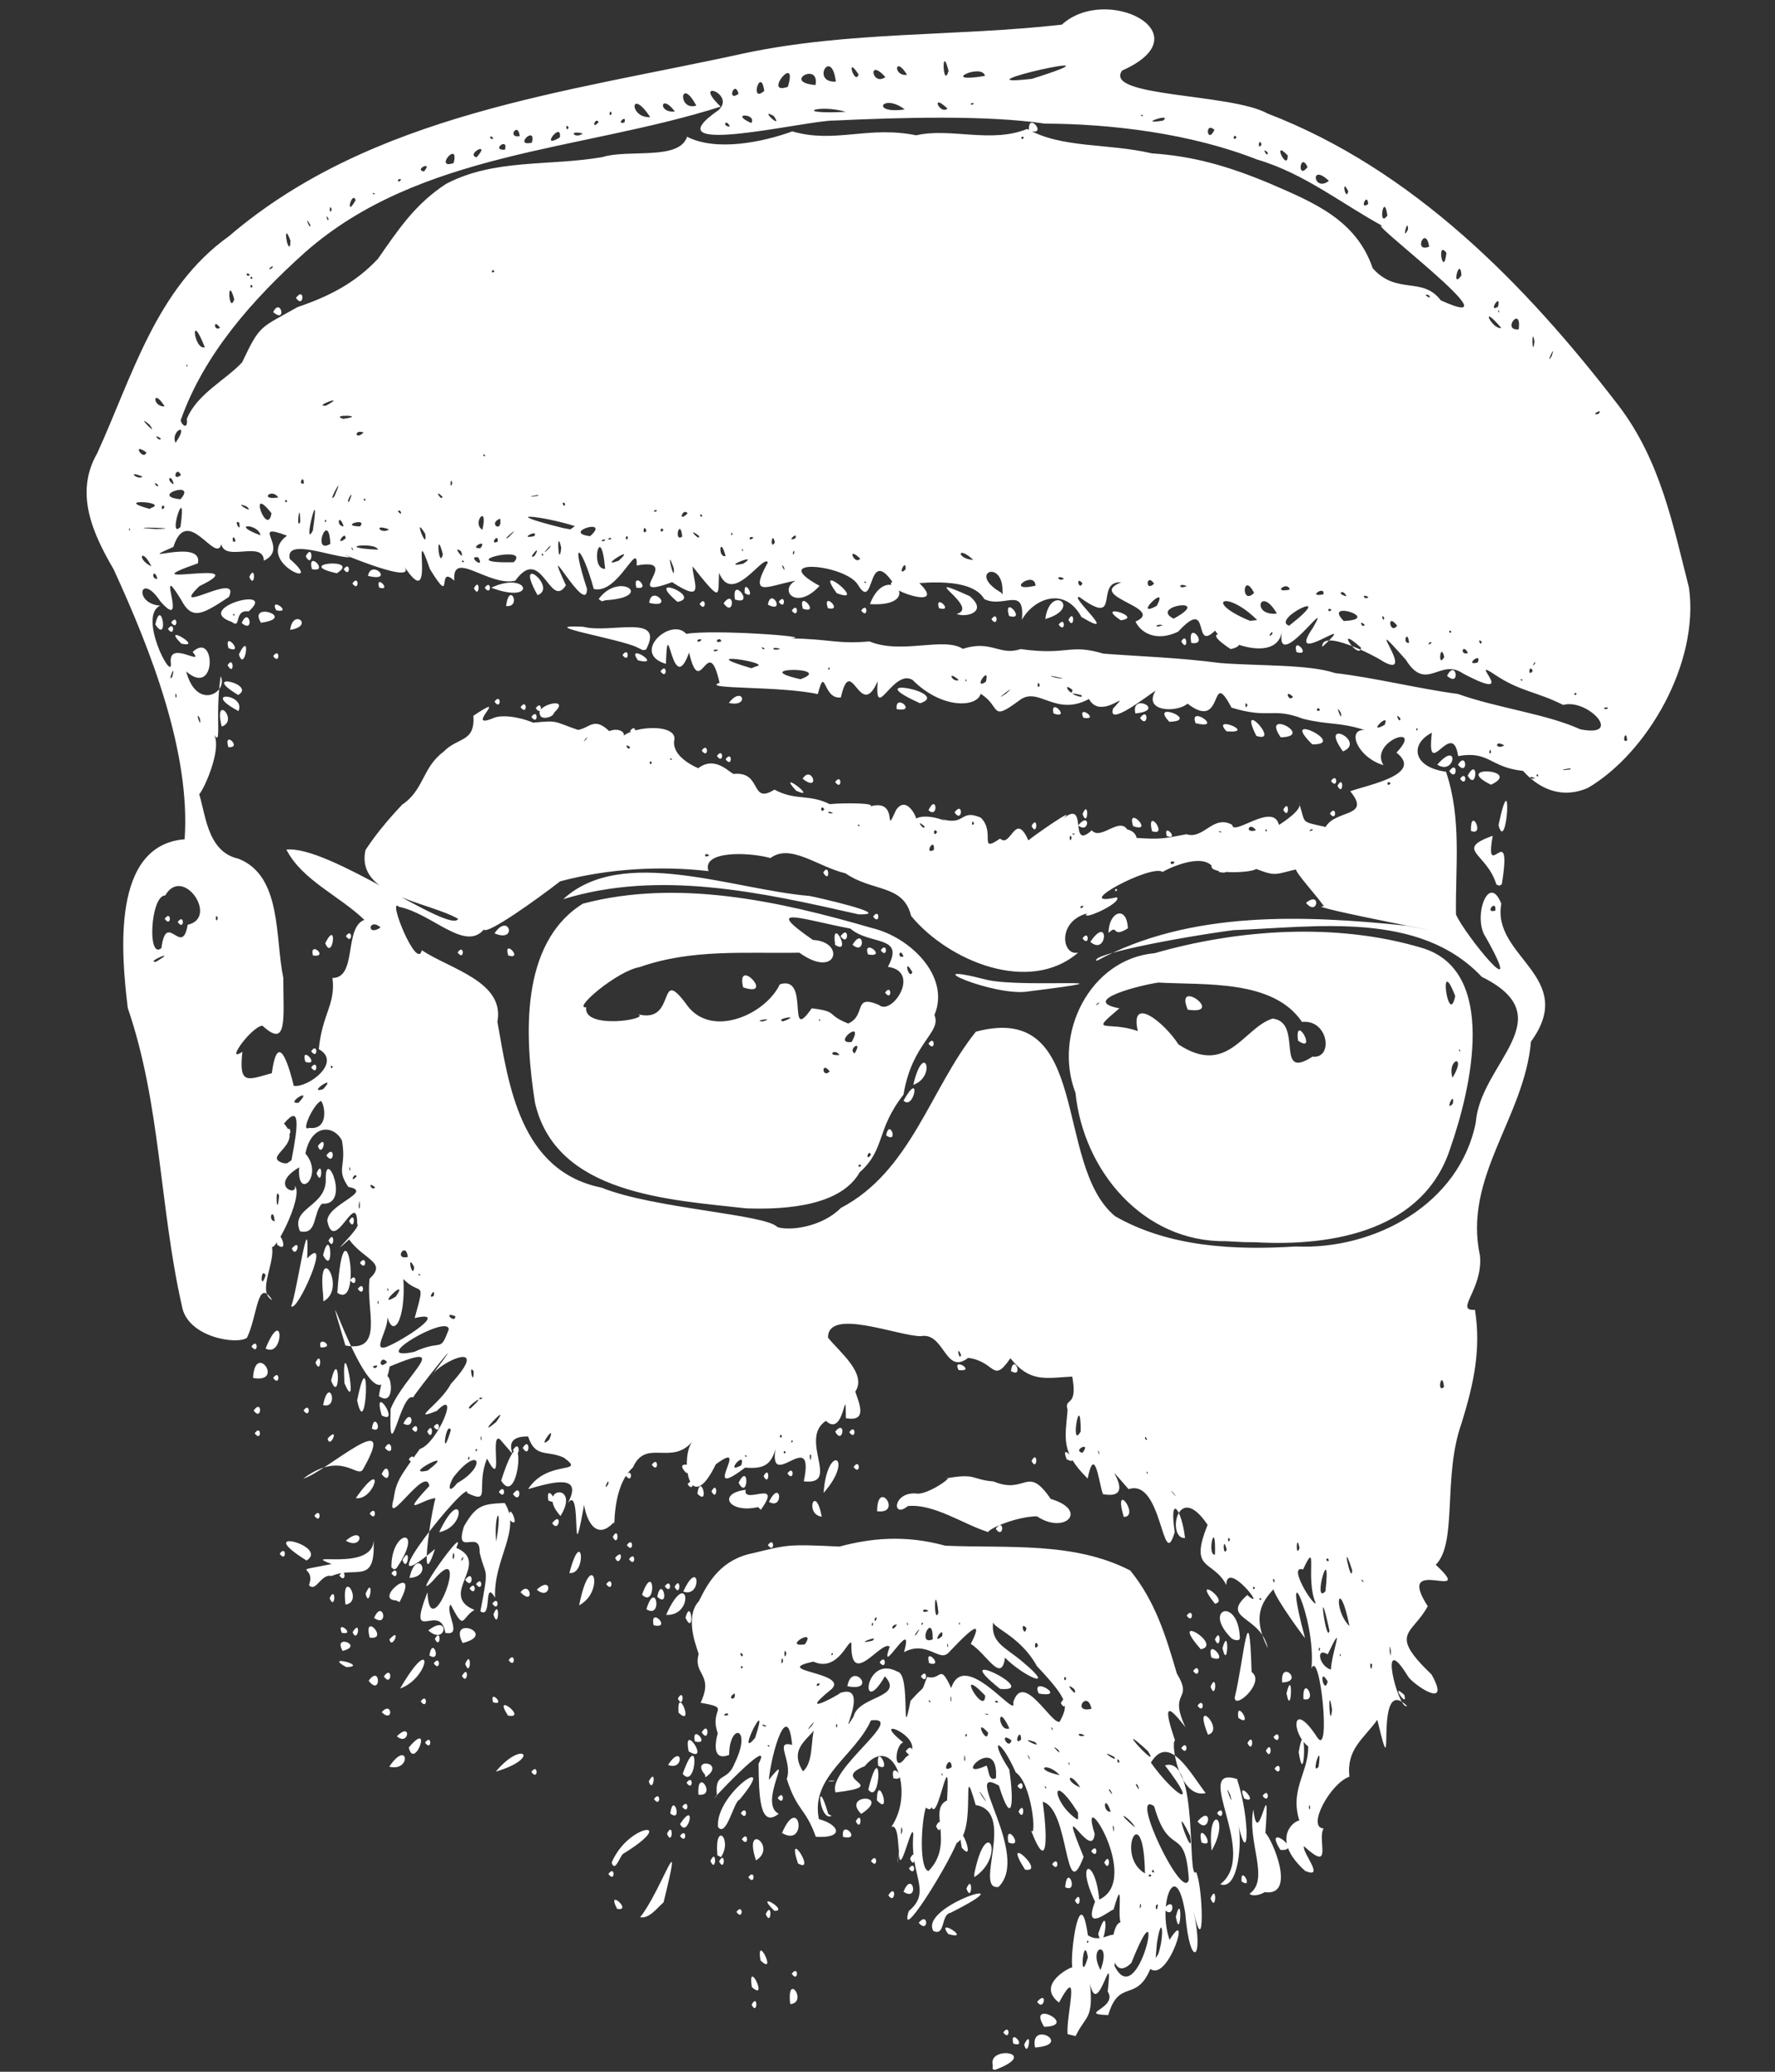 <?xml version="1.0" encoding="UTF-8" standalone="no"?>
<svg
   xmlns:dc="http://purl.org/dc/elements/1.1/"
   xmlns:cc="http://creativecommons.org/ns#"
   xmlns:rdf="http://www.w3.org/1999/02/22-rdf-syntax-ns#"
   xmlns:svg="http://www.w3.org/2000/svg"
   xmlns="http://www.w3.org/2000/svg"
   xmlns:sodipodi="http://sodipodi.sourceforge.net/DTD/sodipodi-0.dtd"
   xmlns:inkscape="http://www.inkscape.org/namespaces/inkscape"
   version="1.1"
   id="svg883"
   width="300mm"
   height="350mm"
   viewBox="0 0 1133.858 1322.835"
   sodipodi:docname="Umberto_Eco_white_300x350mm.svg"
   inkscape:version="1.0.2 (e86c870879, 2021-01-15)">
  <rect x="0" y="0" width="1133.858" height="1322.835" fill="#333333" stroke="none"/>
  <defs
     id="defs887" />
  <sodipodi:namedview
     pagecolor="#333333"
     bordercolor="#666666"
     borderopacity="1"
     objecttolerance="10"
     gridtolerance="10"
     guidetolerance="10"
     inkscape:pageopacity="0"
     inkscape:pageshadow="2"
     inkscape:window-width="1920"
     inkscape:window-height="1016"
     id="namedview885"
     showgrid="false"
     fit-margin-top="0"
     fit-margin-left="0"
     fit-margin-right="0"
     fit-margin-bottom="0"
     inkscape:zoom="0.50961998"
     inkscape:cx="888.69514"
     inkscape:cy="586.00326"
     inkscape:window-x="0"
     inkscape:window-y="0"
     inkscape:window-maximized="1"
     inkscape:current-layer="g891"
     units="mm" />
  <g
     inkscape:groupmode="layer"
     inkscape:label="Image"
     id="g891"
     transform="translate(-14.82,-21.016)">
    <path
       id="path1670"
       style="fill:#ffffff;fill-opacity:1;stroke-width:0.693"
       d="m 648.978,1339.522 c -3.16,-12.646 30.974,-7.894 1.43,3.119 l -1.479,-0.442 z m 27.031,-11.147 c -3.706,-17.784 24.861,-1.812 0,0 z m -6.97,-1.848 c 5.536,-11.58 2.597,9.867 0,0 z m -6.925,-0.658 c -2.604,-10.577 9.575,3.055 0,0 z m 34.702,-6.019 c -1.227,-11.019 8.854,-46.82 -5.504,-20.179 -15.016,-11.435 7.129,-22.682 8.457,-22.482 -1.507,-9.503 5.072,-55.877 9.959,-20.554 12.181,8.539 23.391,-15.658 16.983,19.473 15.623,31.976 33.941,-59.987 10.827,-1.759 -16.526,16.423 -14.162,-30.96 -5.118,-25.558 -5.754,5.466 1.646,-36.304 -6.239,-8.548 -2.262,0.272 -19.863,15.672 -11.837,-5.024 -12.938,-26.55 0.204,-28.721 2.643,-1.313 27.807,-12.633 -14.079,-77.193 -2.9,-42.051 -1.477,19.059 -25.295,-29.794 -7.069,14.776 -12.371,32.857 -8.711,-30.483 -26.101,-35.172 2.581,18.679 4.187,48.625 -7.581,18.019 3.904,7.099 0.884,-29.633 -9.633,-36.754 -10.476,-23.441 -17.302,-21.95 -4.183,-1.882 3.185,20.926 1.99,37.983 -6.622,10.283 -24.79,-14.16 20.783,44.354 -0.261,64.72 -16.118,2.233 11.555,-47.982 -14.552,-52.307 -9.955,-34.211 1.17,17.049 -12.146,24.257 -7.175,17.219 -37.193,65.022 -30.619,43.489 15.118,-12.634 0.622,-22.5 2.897,-48.686 -0.526,-11.663 -10.422,38.028 -9.104,3.812 -2.606,37.737 3.171,-12.655 -4.921,-8.897 15.342,-22.385 1.245,-60.691 -17.035,-38.75 -23.231,9.219 18.073,12.31 -18.543,16.735 -5.838,-14.338 46.077,-48.903 22.574,-46.017 -10.26,22.793 -38.784,35.965 -33.266,63.027 13.331,3.638 16.444,12.45 -1.954,11.302 -6.78,-18.865 -11.839,-15.958 -18.556,-36.904 3.949,-11.519 -8.557,-24.938 3.441,-21.77 -2.889,-29.504 -13.07,4.251 -14.927,22.326 17.19,-21.241 -7.168,15.109 6.353,21.662 -12.275,9.694 -12.663,-11.714 -12.898,-31.921 11.166,-21.258 -37.588,31.415 -26.584,20.36 -1.65,-15.941 6.483,-8.001 11.357,-20.768 11.365,-23.261 -3.333,-26.049 -3.581,-5.268 -15.696,6.234 -4.439,-22.109 -7.195,-13.729 -5.928,-16.183 9.42,-16.009 -11.023,-19.548 8.693,-18.433 -4.871,-17.579 -1.264,-31.035 0.451,-0.616 -10.165,-22.787 0.25,-33.968 5.939,-12.21 14.241,-26.46 34.306,-30.494 22.269,-5.349 21.53,-5.851 55.444,-4.247 19.263,-5.144 41.367,-7.779 67.537,-0.551 40.218,1.72 82.115,-2.75 118.199,15.84 16.122,19.765 22.943,42.537 29.735,65.724 10.987,18.255 -5.738,10.128 5.496,34.328 -8.174,-10.532 -16.318,-19.748 -6.624,8.456 -3.025,0.928 2.619,37.629 19.559,33.613 -10.1,-13.215 -23.466,-38.414 -34.999,-19.463 13.993,19.802 32.754,32.705 9.01,1.79 21.928,-6.839 13.767,74.585 19.894,68.092 4.425,9.208 5.74,59.026 -1.759,24.545 7.298,32.576 -2.381,37.697 -5.149,1.964 -5.885,-37.383 -17.978,-5.9 -10.05,16.788 14.254,-22.955 -0.511,27.046 -12.293,18.557 -9.068,21.719 -19.909,5.911 -26.894,29.455 -20.298,-0.596 6.558,-4.421 -0.342,-15.039 3.711,-33.557 -6.207,18.869 -11.261,-4.811 2.118,22.944 -2.632,19.682 -9.236,33.27 l -5.096,-1.213 z m 20.984,-40.969 c 7.465,-19.289 -8.457,-15.762 0,0 z m -8.029,-8.143 c -2.928,-16.698 -5.815,20.26 0,0 z m 44.964,-2.079 c 4.129,-12.116 2.334,-27.284 -0.885,-6.93 l -0.82,9.529 z m -44.593,-7.797 c -0.838,-2.534 -1.709,2.469 0,0 z m 44.275,-23.91 c -2.738,0.163 -0.358,6.99 0,0 z m -10.662,1.04 c -0.491,-4.824 -1.581,4.826 0,0 z m 30.494,-16.869 c -2.422,-36.092 -12.382,-12.573 -22.182,-46.854 -16.511,-11.372 18.566,62.292 22.182,46.854 z M 746.214,1217.2 c -0.781,-50.004 -19.481,-11.28 0,0 z m 4.124,1.386 c -1.776,-2.567 -2.664,2.485 0,0 z m -142.359,-2.945 c 17.03,-17.39 -0.732,-39.445 11.803,-45.018 2.655,-45.503 -8.217,30.813 -11.1,-3.672 -3.707,-33.704 8.138,17.045 -2.457,8.201 -3.177,10.562 -4.188,39.626 1.754,40.489 z m 4.79,-28.588 c 4.265,-9.102 3.721,8.731 0,0 z m 2.772,-5.891 c 4.289,-10.324 3.637,9.92 0,0 z m 135.975,33.821 c -2.677,0.392 1.893,3.623 0,0 z m 23.468,-21.879 c -13.569,-27.95 3.372,19.585 0,0 z m -183.747,-3.452 c -0.921,-7.039 -1.298,8.344 0,0 z m 135.18,-1.733 c -1.631,-5.27 0.16,7.464 0,0 z m 13.466,-0.015 c -2.574,-5.88 -15.305,-13.18 0,0 z m -36.433,-9.514 c -18.188,-28.715 -16.617,-6.198 -0.504,4.356 l 0.56,-0.544 -0.056,-3.812 z m 20.898,-0.6 c -4.167,-12.548 -5.639,0.559 0,0 z m -79.449,-6.504 c -8.149,-13.038 -2.716,-2.055 0,0 z m 79.176,-7.327 c -3.429,-2.652 3.944,6.961 0,0 z m -19.166,-1.682 c -7.573,-11.587 -10.247,-3.821 0,0 z m 36.754,-1.234 c -4.013,-4.386 2.682,7.04 0,0 z m -58.658,1.031 c -2.22,-2.729 0.758,3.436 0,0 z m -31.955,-5.742 c 1.838,-30.037 -29.352,2.755 -6.083,-7.984 1.631,2.423 1.126,10.625 6.083,7.984 z m 40.726,-1.851 c -8.428,-9.094 -17.569,-3.721 0,0 z m -75.068,-1.169 c -1.334,0.3 0.993,3.038 0,0 z m -88.941,-1.256 c 8.714,-7.755 2.872,-26.991 10.831,-33.238 -2.168,11.257 -21.849,15.98 -10.831,33.238 z m 95.049,-2.766 c -0.766,-9.412 -7.828,5.352 0,0 z m 74.978,-2.908 c -1.334,0.301 0.993,3.038 0,0 z m -104.386,-3.335 c 17.218,-11.126 -25.962,-29.003 -1.669,-9.524 -5.343,1.984 -6.438,21.006 1.669,9.524 z m -0.044,-3.812 c 5.774,-7.848 5.19,7.435 0,0 z m 37.632,2.356 c -0.998,4.589 1.247,5.557 0,0 z m 98.898,3.882 c -2.655,-3.786 -0.673,3.869 0,0 z m -57.523,-2.426 c -3.352,-5.013 1.782,4.926 0,0 z m 54.071,-0.33 c -11.844,-6.122 3.807,4.837 0,0 z m 21.631,-3.655 c -25.529,-23.353 9.742,15.234 0,0 z m -57.333,-0.862 c -6.936,-5.398 3.867,5.741 0,0 z m -184.195,-2.502 c -2.744,-1.456 -0.648,1.562 0,0 z m 154.445,-3.423 c -8.549,-6.459 -1.967,6.944 0,0 z m 15.006,1.069 c -12.903,-4.507 5.601,5.129 0,0 z m -178.837,-2.651 c 10.458,-31.655 -13.339,15.869 0,0 z m 169.959,1.072 c -0.267,-9.127 -5.54,4.61 0,0 z m -21.132,-4.472 c -9.855,-10.914 -0.508,9.096 0,0 z m -13.495,1.94 c -0.253,-3.413 -2.209,2.306 0,0 z m 75.225,-0.07 c -5.32,-3.141 -4.785,1.682 0,0 z m -48.092,-4.54 c -8.373,-18.048 -7.335,2.809 0,0 z m 27.54,0.028 c -2.22,-2.729 0.758,3.436 0,0 z m -153.749,-1.703 c 4.791,-7.431 -7.222,7.55 0,0 z m 16.144,-1.139 c -1.842,0.334 0.619,4.64 0,0 z m -45.252,1.139 c -5.451,-2.45 -0.49,1.845 0,0 z m 55.79,-5.984 c 3.182,-13.245 32.677,-11.789 19.983,-25.622 -16.325,28.145 -13.292,-14.597 8.086,-2.939 8.798,1.494 2.042,49.809 8.317,18.604 10.79,-12.175 5.885,-3.466 10.585,-15.247 9.409,2.468 7.759,-9.46 15.374,7.101 8.418,-25.838 42.597,21.23 39.637,9.119 6.402,-20.777 24.866,15.182 29.73,12.255 5.415,-10.458 6.143,-13.245 -14.586,-35.37 -12.148,-21.73 -31.737,-24.778 -27.735,-30.238 -2.681,15.769 7.133,17.45 19.418,28.199 21.219,17.83 -0.069,8.783 -12.105,-3.366 -2.241,16.858 -11.635,-2.366 -21.854,-8.827 13.259,-25.74 -16.32,8.709 -15.114,6.349 -5.304,4.415 -13.689,-8.619 -27.552,-1.014 7.135,-25.177 -16.751,18.469 -9.14,-3.59 -5.356,-4.346 -25.308,27.694 -24.43,-2.117 -1.609,-3.837 -8.395,18.97 -24.257,11.707 -28.107,6.006 22.354,6.768 11.708,17.417 -27.381,22.266 14.968,-2.199 4.023,3.099 22.58,-9.209 -1.606,33.342 9.912,14.481 z m 132.371,-8.57 c 4.219,-7.867 3.837,7.539 0,0 z m -38.81,-9.009 c -35.78,-28.633 27.504,2.366 0,0 z m 24.735,2.965 c -5.834,-12.002 19.093,3.26 0,0 z m -122.281,-4.676 c 2.883,-16.504 19.9,3.95 0,0 z m 46.954,-6.259 c 4.427,-6.216 4.427,6.215 0,0 z m -26.336,-9.01 c 4.427,-6.216 4.427,6.216 0,0 z m 31.649,0.578 c -3.437,-11.503 10.201,3.016 0,0 z m -56.991,32.342 c -5.791,5.56 -2.762,2.812 0,0 z m -71.383,0.766 c -0.002,-2.933 -5.771,1.315 0,0 z m 166.202,-0.532 c -3.816,-1.125 -0.693,1.213 0,0 z m 65.839,-3.465 c -2.691,-12.819 -12.857,3.1 0,0 z m -103.31,-5.236 c -2.706,-1.12 2.337,3.189 0,0 z m 13.53,-2.795 c -1.061,1.352 1.042,6.914 0,0 z m 30.005,4.07 c 0.234,-2.627 -4.356,0.057 0,0 z m -8.107,-4.485 c -20.369,-21.143 -0.159,14.081 0,0 z m -160.065,-1.4 c -5.767,3.23 1.224,5.583 0,0 z m 217.018,-2.681 c -8.434,-6.659 3.017,7.366 0,0 z m -162.506,-3.385 c -2.978,-1.397 -2.523,3.591 0,0 z m 157.321,-3.38 c -1.718,-3.652 -1.718,3.651 0,0 z m -206.527,-7.277 c -1.771,-2.486 -1.771,2.486 0,0 z m 25.643,-3.812 c -0.784,-5.973 -1.958,4.962 0,0 z m -25.643,-4.158 c -3.245,-3.648 -0.768,3.556 0,0 z m 27.722,-0.693 c -1.638,-6.003 -1.638,6.003 0,0 z m 29.801,0.347 c -0.838,-2.534 -1.709,2.469 0,0 z m 73.25,-6.744 c -1.149,0.887 1.026,4.568 0,0 z m 57.735,1.274 c -2.152,-5.733 -3.003,4.843 0,0 z m -148.988,-0.767 c 8.109,-11.469 -14.835,2.118 0,0 z m 43.125,-2.351 c 5.613,-4.276 -13.227,3.179 0,0 z m 38.579,-0.865 c 0.303,-18.608 -10.619,4.388 0,0 z m 6.074,-2.119 c 1.27,-7.808 -7.616,6.724 0,0 z m -16.412,-1.106 c 5.254,-8.794 -4.12,3.949 0,0 z m 70.219,-3.965 c -4.718,-5.338 -1.238,7.061 0,0 z m -82.716,-2.242 c -4.292,-0.247 -3.648,5.836 0,0 z m -15.225,-0.173 c -0.6,-3.661 -1.645,3.636 0,0 z m 21.943,-1.213 c -1.213,0.693 1.125,3.817 0,0 z m 9.937,0.866 c -0.838,-2.534 -1.709,2.469 0,0 z m 23.344,-0.823 c -1.334,0.301 0.993,3.038 0,0 z m -52.868,-2.868 c -1.817,-1.98 -1.781,5.312 0,0 z m 39.356,-3.413 c -2.591,-22.588 -3.201,8.935 0,0 z m -6.367,-1.213 c -4.559,-2.565 -4.558,2.565 0,0 z m 47.82,269.248 c 4.427,-6.216 4.427,6.216 0,0 z m 26.105,-3.581 c -11.61,-18.465 22.662,-0.659 0,0 z m -186.891,-14.092 c 4.219,-7.867 3.837,7.539 0,0 z m 24.677,-0.403 c -2.557,-21.25 11.65,-1.111 0,0 z m 157.721,-1.503 c 6.993,-7.945 4.404,6.816 0,0 z m -182.259,-9.405 c -2.981,-19.141 10.998,9.951 0,0 z m 25.503,-8.441 c 4.427,-6.216 4.427,6.216 0,0 z m -19.989,-8.57 c -2.992,-18.457 11.161,10.673 0,0 z m 215.727,-16.899 c 8.035,-24.985 4.067,15.405 0,0 z m -95.767,0.09 c -8.458,-11.349 15.78,4.468 0,0 z m -9.529,-1.997 c -9.44,-16.31 63.745,-37.987 10.905,-11.549 -6.149,1.072 -3.133,15.26 -10.905,11.549 z m -9.356,-5.198 c 6.315,-7.777 6.443,7.415 0,0 z m 164.252,-3.811 c 4.417,-17.774 3.178,16.924 0,0 z m -342.191,0.234 c 13.735,-17.079 28.488,-64.394 14.967,-9.467 -4.06,3.391 -9.027,10.608 -14.967,9.467 z m 80.22,-1.967 c 4.265,-9.102 3.721,8.731 0,0 z m -18.712,-1.386 c 4.427,-6.216 4.427,6.216 0,0 z m 24.257,-0.693 c -13.959,-13.755 9.962,0.199 0,0 z m 248.803,-1.305 c 7.834,-9.632 6.681,8.181 0,0 z m -349.295,0.011 c -7.233,-13.872 10.377,1.854 0,0 z m 292.465,-5.285 c 4.219,-7.867 3.837,7.539 0,0 z m 86.631,-1.386 c 4.289,-10.324 3.637,9.92 0,0 z m -205.834,-2.035 c 5.396,-8.252 4.573,6.843 0,0 z m 230.784,-0.945 c 13.125,-9.251 -1.809,-33.202 2.42,-53.86 3.098,29.294 10.944,-30.446 7.676,15.094 3.989,3.293 20.503,40.828 -0.609,37.761 -1.548,1.33 -7.66,3.236 -9.487,1.004 z m -221.081,-1.254 c 5.735,-14.386 10.32,6.778 0,0 z m 40.197,-2.003 c 4.289,-10.324 3.637,9.92 0,0 z m 63.067,-0.907 c 1.385,-15.647 8.898,4.378 0,0 z m 99.105,-1.887 c 25.288,-19.399 -18.669,-76.334 10.698,-67.204 8.734,26.857 7.253,57.733 0.766,29.123 2.537,9.892 0.37,42.484 -11.464,38.08 z m 6.334,-57.097 c -5.29,-11.345 3.213,11.588 0,0 z m 7.254,55.329 c -0.9,-11.008 8.133,5.351 0,0 z m -315.063,-2.717 c 4.427,-6.216 4.427,6.216 0,0 z m 144.347,-2.252 c 7.889,-38.95 20.338,-10.986 -0.016,2.212 z m -233.75,0.173 c 4.427,-6.216 4.427,6.215 0,0 z m 445.085,-1.919 c -27.994,-25.254 2.44,-37.835 -2.923,-29.939 -8.034,-21.238 5.318,-32.846 4.851,-49.584 -11.03,-8.666 -10.466,-30.492 5.544,-6.155 9.385,15.316 2.025,-56.804 -3.443,-43.636 3.117,-32.909 -20.137,-79.347 -4.105,-19.339 -4.402,-5.469 -24.472,-33.442 -19.279,-32.115 -9.175,9.497 -14.305,18.939 -4.477,38.588 -4.424,-21.071 -30.734,-18.367 -13.16,-33.982 13.93,11.867 -13.28,-23.236 -13.375,-6.441 -8.565,-16.517 -24.086,-8.345 -11.938,-38.365 -19.599,-29.35 -26.239,9.265 -14.428,8.391 -2.105,-18.676 -10.305,-28.841 -6.584,-3.811 -7.961,27.171 -7.781,-34.766 -29.454,-27.375 -23.38,-26.517 9.214,7.862 -16.36,3.167 -2.28,-4.611 -5.064,-33.299 -9.815,-9.964 -17.188,-17.008 -14.404,-25.007 -12.808,-43.795 -2.569,-8.424 6.774,-0.802 2.961,-21.312 -17.01,0.899 -26.986,3.999 -39.504,-11.702 -11.554,16.77 -9.287,2.06 -26.996,-0.257 -14.722,11.528 -15.096,-16.632 -30.196,-13.858 -14.174,0.129 -59.553,-18.488 -59.302,0.975 7.251,9.082 25.091,22.908 17.424,34.477 2.636,7.841 7.938,19.44 -5.996,16.944 -0.302,-25.05 -0.764,13.303 -12.78,1.666 -17.668,11.869 9.907,41.395 -14.126,38.633 7.946,-38.022 -25.978,12.69 -17.024,-26.183 -2.354,16.009 -8.221,18.383 -20.47,17.441 -30.1,22.795 4.862,-19.552 -18.712,-2.108 -17.375,35.805 -23.134,-5.601 -14.66,-14.909 -13.443,16.375 -29.98,-1.912 -38.271,16.899 -14.126,12.702 -11.123,42.056 -12.216,35.023 -16.897,18.347 -22.489,-21.535 -17.656,-18.689 -10.861,62.345 -1.851,-7.849 -11.799,6.561 10.326,-19.093 -9.636,-13.613 -25.296,-9.049 12.357,-19.299 37.762,-9.13 22.87,-20.059 -10.712,-5.05 -18.255,0.485 -22.87,-13.555 -22.92,-0.479 0.589,23.012 -18.014,1.763 -6.795,-4.709 2.996,33.845 -8.242,12.345 -7.425,18.454 3.053,29.456 -12.629,21.995 2.08,-11.303 -68.512,76.527 -20.583,35.744 -13.426,40.448 2.779,-61.507 2.953,-31.31 -4.165,-6.101 -29.91,16.086 -6.552,-8.962 -2.355,-14.065 -28.745,29.421 -22.87,8.317 1.692,-11.23 3.699,-13.745 16.729,-31.88 11.283,-3.469 26.345,-40.013 10.993,-24.418 -18.317,7.471 2.138,-4.29 8.856,-17.164 26.683,-29.065 -6.801,-14.5 -12.321,-5.198 28.462,-37.866 -10.43,10.724 -11.782,13.861 -7.902,-3.949 -15.668,48.481 -14.369,7.297 8.792,-21.762 40.784,-44.355 -0.604,-27.07 -8.621,51.784 -50.661,-88.147 -28.285,-13.419 25.44,4.758 12.766,-23.516 15.495,-42.696 11.341,-10.514 -3.518,-11.817 -13.126,-24.95 -16.324,14.686 8.379,-8.471 5.211,-9.725 -0.067,-23.766 -14.59,19.904 -19.115,-2.057 -0.196,-10.694 30.127,-18.835 13.429,-21.799 -8.158,-11.866 -0.995,-12.399 -4.112,-29.68 -5.342,-10.195 -19.624,-10.464 -23.307,8.337 12.18,14.301 -5.679,30.801 -3.979,8.816 -19.732,11.642 -0.846,19.178 -2.778,11.802 6.141,6.851 -15.299,47.215 -14.995,37.647 3.593,9.981 -9.738,30.008 0.567,35.35 -9.627,-14.867 -9.261,9.797 -16.164,24.032 -6.404,4.668 -38.303,-0.311 -41.593,-20.481 C 116.682,791.64 117.554,726.134 96.443,664.636 92.181,629.68 85.95,560.656 132.761,556.889 136.593,501.758 111.602,437.14 87.412,384.549 74.319,362.064 62.163,336.079 76.844,310.573 99.367,261.339 114.51,205.019 161.065,171.841 252.462,93.588 376.889,79.973 490.121,55.079 556.982,40.876 625.684,44.382 693.118,36.757 c 28.512,-26.057 91.53,5.735 38.481,29.33 -12.108,17.049 69.533,14.41 92.84,27.382 92.706,35.543 164.813,109.006 224.196,186.356 26.988,35.328 34.861,76.454 45.107,116.473 6.666,48.073 -26.55,105.478 -64.604,127.824 -24.105,10.349 -39.689,-9.266 -41.432,-10.905 -21.23,-2.193 -21.599,-13.041 -41.419,-9.432 -3.754,-24.98 -20.594,17.805 -16.794,-14.927 -14.151,7.167 -12.348,22.032 9.018,24.909 10.186,30.048 5.908,61.099 6.374,91.112 4.853,11.848 46.143,62.851 19.178,14.81 -8.895,-12.51 1.672,-42.19 9.783,-21.641 -6.308,33.93 49.119,46.563 18.941,88.058 -4.277,48.689 -43.476,86.467 -32.556,136.811 1.905,21.638 -16.61,35.264 -3.217,34.416 4.024,25.23 -0.799,47.32 -8.5,72.218 -12.292,34.379 -2.439,76.356 -16.534,90.598 26.906,25.043 -27.064,-7.481 -5.135,26.426 -9.772,18.387 -25.638,16.721 2.442,43.615 13.471,24.017 -12.813,5.629 -15.159,1.02 -19.777,-32.042 -5.947,22.341 -0.522,19.089 -22.278,-22.132 -6.374,61.525 -18.966,8.836 -9.001,12.453 -19.735,18.594 -17.845,36.339 -12.019,4.044 -27.509,32.381 -16.481,33.019 -4.279,7.352 6.418,28.72 -12.54,11.329 -1.38,3.944 13.967,21.243 0.781,15.807 z m 2.687,-42.302 c -1.128,3.728 1.594,3.828 0,0 z m 5.891,-24.217 c 2.673,-18.911 -5.43,6.616 0,0 z m 8.598,-36.467 c -2.964,-19.298 -1.524,15.297 0,0 z m 46.159,-9.383 c -9.837,-9.116 2.694,9.627 0,0 z m -48.931,-8.61 c -6.315,-10.571 -2.312,9.498 0,0 z m 2.057,-7.567 c 0.331,-10.48 9.563,-33.89 -2.057,-9.785 -7.992,-4.827 -5.383,7.57 2.057,9.785 z m 26.347,-3.159 c -2.338,-3.63 -0.695,7.262 0,0 z m -20.307,-6.846 c -1.334,0.301 0.993,3.038 0,0 z m 32.305,-1.776 c -1.668,-9.668 -0.339,9.24 0,0 z m -45.253,-1.213 c -0.6,-3.661 -1.645,3.636 0,0 z m 6.001,-11.776 c -8.273,-38.121 -2.018,9.364 0,0 z m 12.78,-2.996 c -6.801,-33.373 -11.092,-11.101 0,0 z m -21.553,-14.644 c -6.864,-15.105 1.788,-42.64 -8.126,-21.525 -10.063,-3.275 6.346,23.347 8.126,21.525 z m -34.652,-2.426 c -1.617,-2.38 -1.996,1.321 0,0 z m 40.847,-5.239 c 3.887,-35.139 -8.703,9.512 0,0 z m -45.005,-2.079 c -1.771,-2.486 -1.771,2.486 0,0 z m 12.475,-4.892 c -1.981,-3.716 -0.26,4.532 0,0 z m 56.264,-0.109 c -2.706,-1.12 2.337,3.189 0,0 z m -6.651,-6.217 c -7.572,-23.669 -0.41,10.322 0,0 z m -15.575,-7.693 c -3.097,0.993 2.307,3.527 0,0 z m -72.089,-2.328 c 0.741,-25.009 -5.579,0.45 0,0 z m 7.498,-3.259 c -2.697,-10.272 -2.439,5.805 0,0 z m 46.482,-0.971 c -1.963,-10.817 -2.622,7.297 0,0 z m -44.344,-5.371 c -1.718,-3.652 -1.718,3.652 0,0 z m -36.003,-29.647 c -5.531,-5.642 4.854,6.306 0,0 z m -457.662,-6.478 c 18.972,-10.557 14.333,-24.913 -2.208,-4.025 -3.648,5.59 -4,11.915 2.208,4.025 z m 96.425,0.779 c 1.254,-6.21 -4.27,6.02 0,0 z m -115.366,-8.743 c 20.929,-16.096 -17.817,3.949 0,0 z m 459.716,0.643 c -1.334,0.3 0.993,3.038 0,0 z m -259.36,-4.028 c 3.274,-10.557 -11.408,6.368 0,0 z m -173.573,-4.505 c -0.6,-3.661 -1.645,3.636 0,0 z m 218.298,-1.6 c -1.906,-3.848 -0.456,7.388 0,0 z m -41.067,0.142 c -2.744,-1.457 -0.648,1.562 0,0 z m 214.339,-2.007 c 6.048,-7.847 -7.052,-1.514 0,0 z m 10.589,-0.374 c -1.991,-4.09 0.879,4.774 0,0 z m -200.137,0.028 c -1.771,-2.486 -1.771,2.486 0,0 z m -197.171,-1.386 c -0.838,-2.534 -1.709,2.469 0,0 z M 302.838,934.145 c -3.114,-6.834 -6.72,22.212 0,0 z m 62.839,6.145 c 5.212,-12.494 -8.874,7.76 0,0 z m 155.609,1.079 c -0.838,-2.534 -1.709,2.469 0,0 z M 322.167,938.076 c -1.115,1.031 1.078,5.368 0,0 z m 424.51,0.394 c -1.755,1.165 2.555,3.907 0,0 z m -232.321,-0.608 c -2.153,-2.513 -1.315,3.49 0,0 z m 190.823,-2.902 c -0.02,-28.109 -7.101,12.84 0,0 z m -373.44,-5.951 c 10.92,-15.092 -15.483,12.847 0,0 z m -16.287,-8.778 c 13.803,-12.889 -5.836,1.178 0,0 z m 7.624,-6.562 c -2.778,-1.23 -2.706,2.26 0,0 z M 937.252,906.577 c -1.317,-11.692 -4.951,4.576 0,0 z M 317.344,896.532 c -3.663,-5.342 0.208,11.239 0,0 z m -62.589,-2.018 c 4.002,-3.299 -5.378,-0.637 0,0 z m 7.334,-3.733 c -4.471,-5.708 -6.316,6.094 0,0 z m 366.621,-4.815 c -3.534,-7.286 -0.776,5.311 0,0 z m -349.295,-1.769 c 18.281,-8.405 16.18,1.074 22.037,-14.211 0.381,-10.559 -53.593,20.883 -22.037,14.211 z m -17.839,-3.124 c 10.838,-4.269 40.915,-23.853 18.13,-18.445 7.156,-25.864 3.853,-13.513 -7.222,-24.927 1.709,26.283 -7.043,39.871 -10.742,21.889 3.53,7.997 -10.494,24.813 -0.166,21.484 z m 44.164,-19.578 c -8.72,-3.592 -0.239,5.146 0,0 z m -49.408,-10.036 c -1.149,0.887 1.026,4.568 0,0 z m 11.306,-2.512 c 9.341,-13.914 -14.223,8.51 0,0 z m 24.252,-0.465 c 1.454,-6.741 -4.784,2.824 0,0 z m -29.342,-5.007 c -1.213,0.693 1.125,3.816 0,0 z m -78.06,-8.143 c -3.077,-6.263 -3.651,11.212 0,0 z m 98.898,-0.419 c -2.744,-1.456 -0.648,1.562 0,0 z m -3.971,-4.779 c -5.203,-10.416 -0.994,8.877 0,0 z m -4.08,-6.521 c -1.156,-10.477 -9.44,2.128 0,0 z m 567.179,-6.696 c 50.537,2.249 104.723,-27.121 115.052,-79.305 2.844,-37.816 56.55,-66.813 3.805,-92.871 -39.957,-42.387 -106.088,-31.765 -158.748,-29.813 -39.672,5.355 -92.389,16.001 -87.169,19.565 59.495,-32.266 132.391,-29.206 197.875,-22.395 64.275,12.286 -71.263,-13.306 -52.709,-12.401 -7.394,-10.213 -24.53,-28.015 -15.68,-24.088 -16.031,3.669 -14.601,5.244 -27.722,0.228 -2.918,2.67 -30.471,3.578 -28.415,-2.129 -8.871,-8.994 -34.828,5.566 -31.187,4.158 -6.628,-5.785 -60.411,23.158 -29.348,16.061 3.547,3.754 -23.905,15.78 -19.165,10.335 -19.246,5.292 -15.843,27.514 -5.544,24.977 -30.969,26.897 -82.821,5.598 -106.729,-23.398 -4.956,-20.364 -24.443,-15.159 -41.929,-27.202 -17.431,-4.052 -35.143,-19.335 -47.903,-9.75 -14.245,-3.936 -44.168,-4.751 -39.561,8.361 -29.519,-3.464 -63.563,-1.832 -94.8,6.502 -14.735,11.438 -46.75,34.352 -48.745,30.774 -12.092,14.384 -33.218,-10.33 -54.178,-14.484 -7.97,-7.273 11.512,41.344 14.554,27.723 18.041,11.992 53.14,19.993 48.286,45.632 7.169,40.326 14.38,95.378 66.568,105.954 33.089,13.382 105.053,16.96 112.361,25.217 8.654,2.609 28.856,-0.462 40.424,-12.229 44.953,-23.511 57.278,-76.487 86.302,-112.589 74.173,-19.771 49.326,85.154 88.92,117.824 34.612,19.824 76.362,21.743 115.386,19.342 z m -44.701,-3.401 c -52.648,0.751 -90.969,-45.003 -95.96,-94.616 -14.55,-37.692 9.207,-85.611 50.586,-89.276 52.866,-15.22 115.875,-19.779 170.651,-3.377 49.12,14.608 31.343,90.237 18.276,127.582 -16.734,52.5 -74.182,63.178 -124.361,60.387 l -7.635,-0.096 z m 145.103,-87.859 c 1.167,-9.349 -5.487,6.254 0,0 z m -0.256,-16.46 c 9.556,-15.685 -3.659,-12.274 0,0 z M 853.255,695.684 c 13.438,1.61 10.353,-23.937 -6.739,-22.174 -18.371,-27.159 -61.501,-23.44 -91.722,-25.118 -11.543,1.587 -50.893,11.582 -24.901,16.452 -20.212,17.027 -7.457,7.628 11.76,14.554 -5.338,-23.35 16.879,-5.651 25.958,8.487 31.468,20.718 41.598,-10.723 60.134,-16.492 19.922,2.194 0.934,40.168 25.51,24.292 z m -9.266,-10.222 c -2.352,-18.411 12.829,9.001 0,0 z M 773.555,665.708 c -8.848,-21.04 24.452,3.624 0,0 z m 173.735,25.341 c -1.334,0.301 0.993,3.038 0,0 z M 716.436,662.071 c 2.814,-3.163 -4.83,2.775 0,0 z m 227.971,-5.058 c -11.086,-28.767 -4.375,21.012 0,0 z m -452.922,135.543 c -48.946,-5.502 -121.544,-8.856 -134.913,-67.447 -6.521,-41.538 -9.996,-101.711 30.541,-127.08 60.475,-15.999 125.761,-1.611 184.62,15.529 24.453,5.742 50.361,30.951 39.996,55.57 4.784,11.275 -14.276,17.384 -19.752,50.813 -17.698,22.594 -11.403,34.807 -27.999,49.593 -11.76,20.839 -45.253,24.037 -72.493,23.023 z m 73.463,-27.221 c -1.776,-2.567 -2.664,2.485 0,0 z m 6.237,-6.931 c -1.672,-4.456 -4.013,5.042 0,0 z m -26.336,-53.289 c -5.639,-7.119 -4.949,4.953 0,0 z m 6.237,-10.471 c -3.093,-4.6 -8.694,0.775 0,0 z m 9.703,-1.04 c 5.633,-9.456 -4.91,-2.588 0,0 z m -1.931,-7.277 c 8.746,-15.821 -13.135,1.502 0,0 z m -2.227,-11.782 c 11.835,-5.205 2.768,-18.99 19.574,-11.907 8.388,7.328 27.256,-21.382 5.765,-24.279 11.204,-20.465 -11.316,-13.549 -23.953,-24.437 -30.911,-5.86 -56.788,-15.545 -23.913,7.258 20.97,0.964 15.479,25.489 -8.655,8.143 -35.193,0.621 -68.586,-2.547 -102.01,9.183 -14.366,2.409 -43.215,26.985 -34.179,25.643 -2.108,14.737 42.304,7.443 32.92,4.426 25.717,6.887 11.727,-33.097 31.88,-5.227 15.597,20.469 49.643,5.597 58.909,-13.834 19.753,-6.318 3.81,39.136 20.364,15.328 17.453,2.089 8.579,3.791 23.298,9.703 z m 23.564,-19.752 c 4.427,-6.215 4.427,6.215 0,0 z M 489.527,651.457 c -4.773,-20.291 20.882,7.037 0,0 z m 79.753,-21.032 c -3.68,-10.892 12.986,2.312 0,0 z m 8.143,-2.66 c 4.427,-6.216 4.427,6.216 0,0 z m -29.108,-3.408 c -2.868,-19.755 11.314,7.051 0,0 z m 11.089,-0.107 c 7.291,-12.085 8.672,7.466 0,0 z m -7.623,-5.495 c 5.774,-7.849 5.191,7.435 0,0 z m -49.553,54.404 c 8.962,-2.759 -8.032,-0.221 0,0 z m 12.821,0 c 13.097,-4.792 -6.319,-1.539 0,0 z m 23.344,-1.516 c -1.334,0.301 0.993,3.038 0,0 z m 59.254,-29.844 c -6.095,-10.882 -2.343,5.623 0,0 z m -5.669,-10.115 c -2.492,-6.33 -4.305,1.886 0,0 z m -11.089,114.302 c 2.056,-11.279 8.226,5.697 0,0 z m 11.089,-22.234 c 11.631,-20.715 6.712,6.929 0,0 z m 6.237,-10.049 c 6.777,-28.92 15.155,-5.357 0,0 z m 9.703,-26.336 c 4.427,-6.216 4.427,6.216 0,0 z m 64.107,-33.356 c -21.924,3.917 -76.513,-20.228 -26.336,-7.256 24.654,5.191 101.948,-2.26 26.336,7.256 z M 339.478,631.115 c -3.437,-11.503 10.201,3.016 0,0 z m -32.342,-1.964 c 4.427,-6.216 4.427,6.216 0,0 z m 404.174,-6.757 c 12.324,-18.078 10.919,9.479 0,0 z m -4.981,-2.252 c 4.427,-6.216 4.427,6.216 0,0 z m -375.63,-3.181 c 9.306,-13.763 14.996,6.424 0,0 z m 392.263,-0.284 c -0.069,-13.33 11.59,-18.255 12.345,-2.945 -10.611,6.808 -5.935,-3.227 -12.345,2.945 z M 572.572,606.281 c 4.427,-6.216 4.427,6.216 0,0 z m -9.356,-1.46 c -61.255,-13.875 -127.228,-28.644 -188.61,-9.649 37.458,-34.667 108.477,-6.133 157.208,-2.099 1.998,0.25 56,12.331 31.402,11.748 z m 285.881,-7.297 c 9.789,-8.173 7.527,9.13 0,0 z m -308.405,-19.357 c 4.018,-6.903 4.482,7.844 0,0 z m 252.73,-0.416 c -1.222,-10.282 11.699,2.891 0,0 z M 190.245,800.909 c -0.555,-9.671 -4.925,-1.25 0,0 z m 54.219,-13.232 c -1.426,6.193 0.984,7.128 0,0 z m -51.371,-3.157 c -2.757,-7.394 -1.364,16.367 0,0 z m 61.372,-5.249 c -5.355,-4.94 -2.391,2.746 0,0 z M 242.661,772.092 c -1.568,-3.123 -4.851,5.371 0,0 z m -4.349,-5.878 c -1.149,0.887 1.026,4.568 0,0 z m -37.326,-4.345 c 4.264,-22.045 5.898,-36.222 -4.782,-23.433 13.079,13.984 -14.725,21.044 -0.185,25.303 l 2.136,0.078 z m -4.044,-18.366 c 4.427,-6.216 4.427,6.216 0,0 z m 15.247,-2.328 c 14.952,1.877 8.721,-19.867 7.104,-16.856 -4.562,2.59 -12.495,19.824 -7.104,16.856 z m -6.691,-16.024 c 10.407,-11.066 -9.413,0.993 0,0 z m 15.7,-8.678 c 10.151,-10.789 -11.073,3.308 0,0 z m -18.712,-2.129 c 9.102,1.369 31.112,-15.14 15.976,-23.42 2.259,-22.991 10.822,-28.237 8.736,-45.488 15.913,0.189 7.191,-32.266 20.379,-37.056 -15.805,-15.355 -39.776,-25.266 -49.808,-44.896 27.226,-2.901 104.269,54.092 109.75,44.245 -19.203,-11.092 -65.776,-14.63 -59.193,-44.017 12.516,-19.076 28.298,-33.413 22.772,-28.469 14.746,-9.635 13.147,-23.763 26.922,-34.132 9.377,-9.726 20.341,-5.831 19.2,-23.073 24.833,-16.537 -6.671,9.523 12.59,1.559 4.683,-2.316 15.676,-1.291 25.604,2.842 16.338,-1.528 12.488,-0.921 28.65,4.638 7.69,-1.391 10.281,-8.45 19.902,0.745 6.863,-2.746 13.132,1.835 6.762,5.846 4.128,-9.389 38.381,-11.588 34.671,0.686 -0.955,13.166 22.724,19.457 15.247,17.326 11.62,-9.185 21.5,4.451 23.217,3.467 17.954,-1.589 10.01,19.868 25.643,10.048 13.608,7.303 21.843,2.587 35.345,9.275 8.697,-0.943 30.83,-0.728 25.57,1.54 19.618,-5.831 8.242,20.946 16.774,2.259 7.846,-11.831 16.401,11.424 11.713,5.984 9.481,-6.338 30.218,6.24 17.766,-0.152 15.203,4.163 11.292,-6.667 24.579,-1.061 9.796,9.251 -1.845,23.174 12.406,13.422 6.965,6.417 9.559,-18.03 18.075,1.145 4.353,-3.696 32.358,-23.015 22.121,-13.797 16.528,-13.5 3.285,21.08 18.366,7.374 6.04,7.021 18.652,-10.327 23.502,0.99 -16.133,-0.652 3.174,-5.664 5.169,3.862 14.739,0.927 16.046,0.691 31.833,-2.355 11.1,3.536 17.06,-12.876 29.245,-5.961 0.425,7.557 26.38,-14.9 29.801,0 1.657,-0.908 15.746,-10.047 12.821,-13.861 4.749,13.427 0.083,11.348 17.01,15.182 6.382,-11.266 29.526,-6.034 15.752,-22.805 11.122,-4.032 47.255,-10.701 29.518,-24.669 18.293,-19.341 -17.75,-7.268 -8.317,8.036 -16.914,-5.192 -23.587,-23.152 -12.034,-22.44 -15.836,-5.206 -22.961,-3.102 -39.503,-7.244 -19.669,-7.5 -20.66,0.458 -45.509,-7.062 -14.363,-27.111 -4.068,16.024 -28.096,-2.552 -7.088,6.041 -28.727,5.127 -20.378,-8.348 -5.67,3.68 -30.999,23.544 -27.205,11.469 13.211,-14.391 -7.678,8.314 -15.4,-6.098 -21.596,11.68 -32.298,-8.609 -44.47,0.912 -19.024,14.044 -11.394,4.104 -24.681,-4.224 -2.43,8.786 -24.824,9.886 -43.473,-8.816 -12.453,-7.577 -24.417,28.096 -22.339,0.76 -11.399,26.308 -16.823,-18.92 -23.514,10.367 -11.658,1.543 -9.658,-21.434 -14.726,-2.119 -24.569,-5.38 -75.368,-2.886 -62.746,-7.219 -7.589,-33.467 -12.176,12.292 -19.478,-19.305 -10.956,30.517 -13.607,-28.959 -14.802,7.204 -22.753,-6.713 3.231,-30.205 13.014,-19.144 17.566,-3.037 84.362,1.939 66.687,2.868 26.428,0.528 29.367,3.743 50.333,1.967 20.591,8.497 47.327,-3.172 59.669,4.73 18.218,-5.941 23.517,4.7 36.843,0.138 30.628,4.271 30.801,-3.677 52.891,2.911 25.113,1.927 47.783,2.485 74.595,5.999 25.516,2.013 56.22,0.706 73.499,6.427 24.869,2.867 52.612,9.878 78.384,13.327 25.692,9.138 56.26,12.621 78.323,22.621 27.971,5.362 4.646,-19.921 -11.089,-15.617 -16.796,-8.498 -27.484,-8.497 -43.643,-19.333 -18.813,-12.656 17.662,19.331 -20.325,-0.742 -14.68,-10.149 -23.419,12.383 -36.517,-8.749 -30.539,-34.469 7.814,12.662 -13.868,1.472 -6.992,-4.765 -40.288,-21.416 -39.504,-9.703 25.97,-24.157 -24.907,15.216 -5.86,-12.419 13.455,-23.635 -25.034,31.971 -19.837,1.677 -2.869,26.254 -53.865,0.47 -40.662,-1.827 -18.133,19.925 -3.295,-21.487 -25.748,2.866 -14.574,6.963 -24.352,0.021 -27.188,-6.481 19.869,-8.703 -32.342,-15.918 -9.089,-25.09 -17.58,-0.969 0.826,29.684 -26.863,9.394 -6.748,-0.984 27.017,28.066 1.391,12.772 -10.936,-20.038 -30.677,-11.477 -38.028,1.782 2.036,-22.18 -11.636,-6.987 -24.035,-13.205 -9.583,-16.966 -53.351,-7.802 -42.025,-10.705 20.639,19.467 -24.496,3.768 -16.702,-0.347 -16.359,-23.005 -11.066,20.354 -22.15,1.685 -8.271,-12.825 -58.005,-17.306 -24.323,0.911 -14.697,16.119 -26.537,2.861 -15.354,-3.29 -16.94,2.938 -30.743,11.868 -17.674,-11.7 -3.024,-5.506 -22.594,28.145 -31.207,6.642 -0.753,15.174 2.086,19.714 -16.958,-4.092 0.496,10.805 8.521,24.129 -13.033,10.093 -33.983,12.64 7.965,-16.273 -22.64,-10.634 0.957,-16.982 -11.922,18.774 -27.392,14.985 -7.225,-26.435 -15.681,-35.132 -4.333,-0.067 0.057,18.66 -30.342,-38.902 -13.461,-2.265 -10.334,15.997 -15.37,-26.56 -32.352,-2.956 -16.915,4.012 -40.615,-20.355 -38.942,-0.006 -11.883,-10.938 0.148,18.157 -15.563,-7.373 -12.934,-37.339 4.834,30.633 -16.287,-1.569 8.9,13.585 -54.363,-14.762 -34.652,-5.883 -12.097,-0.183 -41.719,-12.708 -38.614,0.949 24.44,21.154 -23.535,1.739 -1.802,-14.893 -24.715,-9.155 2.241,7.926 -14.731,15.996 -0.377,-13.252 -24.812,1.076 -27.141,-10.505 -3.653,13.04 -21.793,-26.092 -30.678,1.75 -27.799,12.029 19.249,-6.26 15.678,10.438 -48.558,17.001 39.677,-4.136 0.988,14.554 -20.653,20.013 27.038,-10.408 18.791,6.947 -16.967,11.184 -23.576,15.23 -30.606,1.578 -17.379,-28.14 5.798,22.814 -13.168,1.178 -13.016,-19.432 -17.351,1.512 -0.116,2.761 -14.279,6.637 7.444,48.478 6.869,37.164 -2.381,-16.241 22.118,2.45 13.907,-7.577 14.742,-14.062 15.567,29.742 -4.162,12.413 6.812,25.637 27.008,13.197 22.036,3.06 -3.936,26.817 1.33,47.114 -4.808,36.232 7.852,10.644 -11.766,48.352 -9.469,37.55 4.6,12.034 4.888,38.299 25.643,42.746 27.888,11.014 23.264,50.249 28.634,76.039 0.011,25.997 2.876,45.554 -13.292,30.593 -6.799,0.258 -24.504,24.639 -12.832,16.633 -2.404,21.618 3.354,17.91 18.81,13.683 4.199,-31.023 12.177,0.536 14.025,8.098 z M 213.575,702.614 c 4.427,-6.216 4.427,6.215 0,0 z m -3.696,-3.581 c -3.437,-11.503 10.201,3.016 0,0 z m 3.696,-6.815 c 4.427,-6.216 4.427,6.216 0,0 z m 1.155,-61.103 c -2.476,-9.816 10.559,1.415 0,0 z m 7.855,-7.854 c 8.154,-16.396 4.85,12.041 0,0 z m 13.168,-4.505 c 4.427,-6.216 4.427,6.216 0,0 z m 524.404,-63.876 c -2.585,-9.176 8.65,2.765 0,0 z m -9.479,-3.176 c -3.737,-16.474 11.104,3.932 0,0 z m -76.92,-3.292 c 4.219,-7.867 3.837,7.539 0,0 z m 29.801,-0.346 c 7.7,-9.659 7.446,5.88 0,0 z m 35.106,0.465 c -4.524,-14.074 13.914,4.754 0,0 z m -32.334,-7.742 c 4.289,-10.324 3.637,9.92 0,0 z m 158.014,-0.347 c 4.427,-6.216 4.427,6.216 0,0 z m -239.793,-0.693 c 5.774,-7.849 5.191,7.435 0,0 z m -16.633,-1.386 c 5.337,-11.138 6.573,5.783 0,0 z m 226.626,-0.347 c 4.219,-7.867 3.837,7.539 0,0 z m -311.177,-12.128 c -13.555,-14.878 15.402,6.902 0,0 z m 345.829,-3.119 c 4.219,-7.867 3.837,7.539 0,0 z m -320.88,-2.426 c 4.427,-6.216 4.427,6.216 0,0 z m 316.721,-0.693 c 4.427,-6.216 4.427,6.216 0,0 z m -337.513,-1.408 c 5.828,-9.25 11.805,9.248 0,0 z m -49.206,-12.453 c 4.427,-6.216 4.427,6.216 0,0 z m -5.544,-2.079 c 4.427,-6.216 4.427,6.216 0,0 z m -9.703,-3.465 c 4.427,-6.216 4.427,6.216 0,0 z m 409.621,0.549 c -15.938,-22.027 15.428,-6.302 0,0 z m -712.019,-2.744 c -3.318,-11.175 9.352,0.834 0,0 z M 853.082,496.293 c -22.337,-22.021 23.386,0.358 0,0 z m -35.734,-5.431 c -12.517,-25.268 16.288,5.477 0,0 z m 15.578,0.951 c -12.918,-18.865 22.259,-0.574 0,0 z m -415.596,-4.043 c 4.427,-6.216 4.427,6.216 0,0 z m 381.001,0.206 c -10.418,-11.117 20.061,1.578 0,0 z m -641.858,-3.035 c -5.492,-21.744 11.249,-3.91 0,0 z m 622.107,-2.143 c -4.771,-12.207 18.846,4.476 0,0 z m -16.806,-0.919 c -13.244,-13.999 20.227,-0.583 0,0 z m -18.712,-2.426 c 5.774,-7.849 5.19,7.435 0,0 z m -388.798,-0.693 c 4.427,-6.216 4.427,6.216 0,0 z m 352.586,0.562 c -4.025,-9.235 11.178,2.018 0,0 z m -347.042,-1.948 c -3.472,-6.292 20.422,-11.953 9.01,-1.386 -0.584,3.266 -8.54,4.904 -9.01,1.386 z m 327.983,-0.806 c -2.442,-10.843 11.579,4.086 0,0 z m 52.325,-0.019 c -3.365,-13.606 20.244,-1.927 0,0 z m -572.975,-1.515 c -24.774,-13.239 5.069,-11.247 0,0 z m 189.894,-1.819 c 4.427,-6.216 4.427,6.216 0,0 z m -9.703,-0.693 c 4.427,-6.216 4.427,6.216 0,0 z m 240.255,1.271 c -1.129,-10.665 13.526,2.394 0,0 z m -107.191,-3.969 c 8.907,-11.512 13.437,3.153 0,0 z m -149.698,-0.767 c 4.427,-6.216 4.427,6.216 0,0 z m 271.879,1.005 c -41.065,-18.45 20.919,-6.852 0,0 z m -435.611,-5.295 c -25.328,-15.282 12.023,-6.979 0,0 z m 772.225,-12.205 c 5.603,-11.313 8.95,7.844 0,0 z M 436.735,449.653 c 4.427,-6.216 4.427,6.216 0,0 z m -276.525,-3.858 c 4.018,-6.903 4.482,7.844 0,0 z m 262.144,-3.131 c -8.431,-11.946 16.668,4.05 0,0 z m -254.937,-3.822 c 8.153,-16.881 3.796,12.566 0,0 z m 21.9,1.108 c 4.427,-6.216 4.427,6.216 0,0 z m 223.16,-0.693 c 4.427,-6.216 4.427,6.216 0,0 z m 430.519,-1.871 c -2.801,-11.101 10.362,3.059 0,0 z m -682.268,-2.56 c -3.1,-11.966 10.787,4.528 0,0 z m 261.172,-0.42 c -9.904,-5.232 -67.712,-14.743 -34.517,-13.208 17.333,4.613 52.446,-8.748 40.118,14.569 l -1.986,0.371 z m 379.085,1.05 c -29.244,-19.034 21.451,-4.677 0,0 z m -670.335,-3.476 c -13.832,-13.902 15.071,3.283 0,0 z m 638.745,-1.432 c 4.018,-6.903 4.482,7.844 0,0 z m 6.411,0.988 c -2.762,-15.508 12.095,1.959 0,0 z M 122.093,422.624 c 4.427,-6.216 4.427,6.216 0,0 z m 78.083,0.578 c 1.751,-14.163 15.752,-2.453 0,0 z m -86.147,-3.446 c 3.954,-18.377 8.79,13.158 0,0 z m 577.054,0.097 c 4.427,-6.216 4.427,6.216 0,0 z m -566.911,-1.386 c 4.427,-6.216 4.427,6.216 0,0 z m 38.699,-0.347 c -25.451,-8.675 29.957,-23.575 10.787,-6.723 -9.813,-1.31 -4.366,11.667 -10.787,6.723 z m 2.003,-4.577 c -2.744,-1.456 -0.648,1.562 0,0 z m 4.346,5.262 c 4.639,-11.109 8.521,7.254 0,0 z m 12.284,-0.166 c -8.626,-14.094 23.606,-3.177 0,0 z m 515.816,-1.906 c 4.219,-7.867 3.837,7.539 0,0 z m -49.206,-0.346 c 4.427,-6.216 4.427,6.216 0,0 z m 82.618,0.667 c -17.489,-11.733 15.348,-1.883 0,0 z m -48.197,-0.782 c 3.18,-23.107 24.274,-6.965 0,0 z m -56.599,-3.282 c 15.802,-4.057 -27.917,-27.637 8.316,-11.33 12.175,10.271 -2.717,13.936 -8.316,11.33 z m 33.439,1.321 c -4.08,-14.084 11.677,3.524 0,0 z m -138.782,-3.468 c 4.427,-6.216 4.427,6.216 0,0 z m 44.355,0 c 4.427,-6.216 4.427,6.216 0,0 z M 191.224,410.711 c -4.661,-9.325 11.297,2.242 0,0 z m 336.439,-1.047 c -3.492,-12.914 11.782,4.025 0,0 z m 15.975,-0.32 c -3.737,-11.48 10.412,2.414 0,0 z m 70.979,-0.002 c -3.058,-9.901 10.17,2.88 0,0 z m -276.525,-1.386 c 2.166,-16.298 10.161,1.2 0,0 z m 123.593,-1.271 c 4.427,-6.216 4.427,6.216 0,0 z m 15.376,-0.52 c 7.375,-9.872 6.745,9.844 0,0 z m 28.285,0.923 c 2.001,-11.491 11.587,6.033 0,0 z m 65.175,-0.35 c 10.982,-28.884 36.155,2.311 0,0 z m -140.989,-0.803 c 1.266,-12.148 16.838,4.177 0,0 z m 82.745,-0.636 c 4.427,-6.216 4.427,6.216 0,0 z m -64.689,0.037 c -22.303,-18.988 16.587,-3.224 0,0 z m -50.356,-1.819 c 13.122,-18.005 36.449,-1.163 4.505,0.743 l -2.467,0.693 z m 87.093,0.281 c -2.553,-15.985 13.45,4.374 0,0 z m 64.984,-4.043 c -15.977,-21.806 20.867,8.069 0,0 z m -191.118,1.271 c -15.747,-28.163 13.267,-4.811 0,0 z m 132.33,-1.327 c -0.9,-11.007 8.133,5.351 0,0 z M 317.531,396.636 c 4.219,-7.867 3.837,7.539 0,0 z m 11.089,-0.347 c 24.128,-11.348 29.943,11.149 0,0 z m -4.158,0 c 4.427,-6.216 4.427,6.216 0,0 z m -67.456,-0.116 c -2.585,-9.176 8.65,2.764 0,0 z m 164.252,0 c -2.529,-11.351 10.127,2.226 0,0 z m -181.347,-2.657 c 4.427,-6.216 4.427,6.216 0,0 z m -65.839,-4.158 c 4.265,-9.102 3.721,8.731 0,0 z m 75.808,-0.653 c 2.1,-11.043 17.432,4.368 0,0 z m -19.946,-1.658 c -28.683,-6.355 16.445,-10.068 0,0 z m 4.433,-2.541 c 4.427,-6.216 4.427,6.216 0,0 z m -20.329,-0.116 c -3.2,-12.961 11.755,2.678 0,0 z m -3.927,-8.201 c 5.02,-9.372 4.685,8.973 0,0 z m 17.326,326.077 c -1.771,-2.486 -1.771,2.486 0,0 z M 114.469,635.103 c 15.303,-9.007 -7.541,0.679 0,0 z m 3.465,-8.724 c 3.17,-24.497 13.207,6.469 16.77,-14.906 20.096,-4.296 -3.041,-38.223 -14.344,-18.707 -9.343,-0.173 -11.641,41.403 -2.426,33.613 z m 10.396,-16.633 c 4.427,-6.216 4.427,6.216 0,0 z m -8.317,-2.079 c 4.427,-6.216 4.427,6.216 0,0 z m 137.916,5.544 c -7.59,-6.719 -9.326,6.274 0,0 z m -103.957,-5.891 c -1.673,-4.818 -1.673,4.818 0,0 z m 816.064,-4.857 c 0.847,-7.971 -7.413,2.064 0,0 z m -263.014,-2.818 c -2.876,-1.168 -2.65,3.227 0,0 z m 21.484,-10.343 c -1.771,-2.486 -1.771,2.486 0,0 z m 36.731,-17.673 c -3.855,-2.407 -3.101,3.41 0,0 z m -297.316,-4.505 c -3.634,-2.554 -3.634,2.554 0,0 z m 143.46,-3.408 c 0.718,-9.101 -6.826,3.482 0,0 z m 88.017,-7.68 c -1.673,-4.818 -1.673,4.818 0,0 z m -85.938,-3.886 c -2.989,-3.647 -2.274,4.567 0,0 z m 87.829,1.388 c -2.744,-1.456 -0.648,1.562 0,0 z m 93.922,-1.426 c -3.817,-1.125 -0.693,1.213 0,0 z m 21.888,-0.931 c -4.044,-6.043 -7.963,2.279 0,0 z m 7.047,0.009 c -1.709,-2.469 -0.838,2.534 0,0 z m 29.108,0 c 0.506,-2.291 -4.429,1.63 0,0 z m -247.937,-2.626 c -6.851,-5.772 0.55,3.982 0,0 z m -41.251,-0.565 c -2.744,-1.456 -0.648,1.562 0,0 z m 72.957,-1.314 c -1.718,-3.652 -1.718,3.652 0,0 z m -90.096,-6.584 c -5.192,-2.311 -2.784,1.369 0,0 z m -5.544,-2.426 c -2.656,-3.729 -2.656,3.729 0,0 z M 903.154,521.06 c -2.899,-2.453 -2.487,3.429 0,0 z m 92.175,-3.14 c -5.192,-2.311 -2.784,1.369 0,0 z m 1.945,-2.444 c -2.443,0.1 0.715,2.89 0,0 z m 20.232,-3.1 c 4.66,-2.027 -12.126,1.337 0,0 z m -586.316,-4.547 c -2.153,-2.513 -1.315,3.49 0,0 z m 12.98,-2.11 c -2.744,-1.456 -0.648,1.562 0,0 z m 522.815,-6.024 c -2.271,2.191 1.037,4.077 0,0 z m -549.656,-1.527 c -4.504,-3.794 -1.06,3.158 0,0 z m 558.425,-1.213 c -6.614,-3.947 -5.73,3.382 0,0 z m -586.443,-3.985 c 2.623,-4.276 -4.603,4.746 0,0 z m 664.926,0.75 c -0.688,-8.415 -3.95,2.656 0,0 z m -133.758,-6.988 c -0.838,-2.534 -1.709,2.469 0,0 z m -21.182,-2.861 c 4.023,-9.291 -12.167,6.763 0,0 z m -756.885,-4.355 c -3.568,-5.807 1.631,8.851 0,0 z m 766.978,0.286 c -4.296,-5.229 -0.278,4.397 0,0 z m -38.049,-3.587 c -4.76,-8.238 1.524,7.866 0,0 z m -13.236,-1.884 c -2.487,-3.429 -2.899,2.453 0,0 z m 183.763,-1.631 c -5.534,-0.04 0.116,2.495 0,0 z m -230.197,-1.602 c -2.143,-3.747 -1.231,4.704 0,0 z m 29.108,-5.157 c -5.973,-5.777 -2.731,3.996 0,0 z m -713.143,-0.693 c -1.581,-4.826 -0.491,4.824 0,0 z M 657.518,463.86 c 9.623,-8.471 -11.163,7.422 0,0 z m 48.118,1.04 c -13.609,-3.578 2.619,3.44 0,0 z m 315.754,-1.545 c -3.023,1.625 1.991,2.01 0,0 z m -321.558,-1.943 c -7.885,-5.953 0.511,6.01 0,0 z m -20.804,-2.806 c -1.724,-4.81 -1.922,3.866 0,0 z m -34.44,-2.257 c 3.04,-11.781 -8.93,5.804 0,0 z m -118.451,-1.651 c 22.679,-7.997 -34.85,-7.825 0,-10e-6 z m 105.816,0.023 c -1.334,0.301 0.993,3.038 0,0 z m -4.632,0.494 c -8.05,-6.913 -4.257,1.924 0,0 z m 360.196,-0.09 c -2.744,-1.456 -0.648,1.562 0,0 z m -862.653,-1.966 c 2.789,-10.548 -3.643,4.636 0,0 z m 568.99,1.041 c -15.601,-3.795 -3.729,0.551 0,0 z m 300.088,-4.894 c -2.51,-4.968 -3.216,4.896 0,0 z M 497.689,446.534 c 11.99,-2.179 -41.961,-10.316 -2.861,1.159 z m 47.161,1.386 c -0.838,-2.534 -1.709,2.469 0,0 z m 450.479,-3.119 c 0.997,-3.741 -3.146,3.859 0,0 z m -36.558,-0.773 c 3.099,-7.396 -9.328,2.534 0,0 z m -21.356,-3.558 c -2.603,-10.188 -4.324,8.018 0,0 z m 15.171,-2.535 c -3.563,-6.647 -5.442,1.998 0,0 z m -68.356,-3.361 c -18.274,-16.518 -0.969,8.848 0,0 z m -410.603,1.449 c -4.72,-1.078 -2.908,2.339 0,0 z m 39.582,-0.75 c -6.481,-1.935 -5.194,1.962 0,0 z m -9.942,-0.132 c -3.377,-2.441 -1.07,1.702 0,0 z m 426.064,-3.723 c -1.171,-1.87 -3.753,3.257 0,0 z m -14.405,0.044 c -0.964,-9.265 -4.65,0.775 0,0 z m 46.444,-0.52 c -3.245,-3.648 -0.768,3.555 0,0 z m -485.789,-0.347 c -0.811,-4.014 -6.066,1.686 0,0 z m -12.51,-1.064 c -3.747,-1.603 -3.583,3.516 0,0 z m 364.505,-3.719 c 0.584,-3.967 -4.292,4.153 0,0 z m 114.389,-1.454 c -1.771,-2.486 -1.771,2.486 0,0 z m -103.672,-3.812 c 32.961,-25.804 -12.231,-4.163 0,0 z m 69.02,-0.022 c -7.066,-9.093 -4.614,6.292 0,0 z m -149.698,-0.337 c -4.619,-1.21 -6.112,2.418 0,0 z m 128.906,-0.333 c -4.504,-3.794 -1.06,3.158 0,0 z m -13.293,-2.307 c 25.252,-1.193 -14.078,-14.082 0,0 z m -55.319,-0.625 c -19.668,-19.533 -34.174,-12.26 -6.27,-0.187 l 1.767,0.696 z m -53.364,-0.88 c 26.232,-14.256 -16.246,-8.156 0,0 z m 134.451,-0.832 c -2.649,-2.935 -0.026,4.567 0,0 z m -68.508,-2.439 c -10.799,-18.619 -16.706,1.896 0,0 z m 34.896,-2.274 c -2.705,-2.532 -2.705,2.532 0,0 z M 753.703,407.902 c 8.537,-15.826 -16.328,8.627 0,0 z m 135.244,-5.722 c -5.118,-2.613 -2.304,2.729 0,0 z m -14,-0.439 c -2.187,-5.236 -7.013,-1.459 0,0 z m -59.031,-2.16 c -7.243,-14.302 -8.599,8.62 0,0 z m 44.269,0.924 c 1.392,-6.098 -10.947,2.234 0,0 z m -204.984,-1.729 c 0.583,-21.224 -22.883,-12.06 -0.85,0.631 l 0.934,1.282 z m 183.5,-1.309 c -1.438,-5.868 -11.712,2.579 0,0 z m -162.364,-2.488 c -0.692,-10.409 -20.738,4.7 0,0 z m 75.733,-1.307 c -5.126,-7.32 -5.92,5.909 0,0 z m 20.791,1.578 c -5.481,-2.572 -5.481,2.572 0,0 z m -66.598,-1.906 c -4.863,-5.141 -1.911,5.552 0,0 z m -138.038,-0.592 c -2.744,-1.456 -0.648,1.562 0,0 z m -452.857,-2.098 c -2.034,-7.729 -4.783,0.157 0,0 z m 579.179,-0.255 c -6.133,-2.96 -3.427,2.775 0,0 z m -293.154,-6.175 c -2.812,-31.597 -10.15,0.687 0,0 z m 43.878,-0.235 c -6.009,-17.143 0.768,11.698 0,0 z m 148.04,0.581 c 0.602,-8.268 -5.994,5.591 0,0 z m -77.732,-1.526 c -3.113,-4.247 1.524,5.833 0,0 z M 111.549,382.645 c -6.24,-12.614 -9.822,-4.686 0,0 z m 208.745,-5.773 c -7.896,-1.276 4.922,8.416 0,0 z m 22.694,3.13 c 11.603,-11.725 -41.24,0.988 0,0 z m 67.063,-0.995 c 12.742,-11.5 -14.851,5.694 0,0 z m 79.528,1.936 c 11.766,-7.642 -15.935,3.395 0,0 z M 311.294,379.696 c -1.617,-2.38 -1.996,1.321 0,0 z m 325.269,-1.152 c -10.431,-9.804 -11.013,-0.739 0,0 z m -338.846,-3.567 c -4.756,-18.619 -2.635,10.62 0,0 z m 266.583,2.653 c -9.299,-8.699 -3.289,4.868 0,0 z m -207.907,-1.786 c 5.266,-9.407 -5.926,3.926 0,0 z m -47.081,-2.831 c -6.626,-4.955 3.304,8.094 0,0 z m 169.006,3.086 c -3.591,-13.976 -5.208,1.238 0,0 z M 361.886,375.151 c -1.709,-2.469 -0.838,2.534 0,0 z m 11.435,-4.334 c -3.23,-14.922 -1.698,15.077 0,0 z m 148.9,3.317 c -0.111,-4.66 -2.087,3.582 0,0 z M 365.918,370.796 c 3.422,-5.514 -8.519,8.484 0,0 z M 256.284,371.996 c -1.529,-5.319 -30.16,-1.478 0,0 z m 232.903,-0.441 c -1.334,0.301 0.993,3.038 0,0 z m -249.037,-0.246 c -2.221,-2.729 0.758,3.436 0,0 z m 81.54,-0.267 c 5.183,-6.755 -8.263,0.421 0,0 z m -95.854,-2.747 c -0.945,-22.59 -12.22,7.305 0,0 z m 283.956,-0.941 c -1.928,-8.438 -3.282,5.774 0,0 z m -274.164,-2.599 c -0.114,-5.859 -7.565,6.055 0,0 z m 97.107,2.121 c 0.651,-6.411 -5.744,2.637 0,0 z M 165.287,366.378 c -2.055,-6.445 -2.79,3.011 0,0 z m 236.103,-0.237 c -0.317,-2.27 -4.821,1.844 0,0 z m -114.914,-4.206 c -8.528,-14.105 1.726,12.665 0,0 z m 53.233,2.086 c 10.255,-9.99 -6.586,4.071 0,0 z m 183.195,0.712 c 1.925,-5.146 -6.541,2.965 0,0 z m -117.356,0.044 c -2.778,-1.23 -2.706,2.26 0,0 z m 10.385,0.152 c -0.633,-4.663 -2.681,2.246 0,0 z m 34.698,-1.304 c -1.39,-12.733 -5.747,3.945 0,0 z m 45.518,0.666 c -3.158,-1.839 -3.508,3.303 0,0 z m -140.071,-0.921 c 3.355,-4.989 -10.906,2.281 0,0 z m 105.213,-0.221 c -9.05,-6.713 1.454,4.542 0,0 z m -69.506,0.221 c 13.694,-12.183 -18.886,-2.327 0,0 z M 181.218,362.824 c -1.37,-7.831 -20.304,-7.57 0,0 z m 33.409,-2.954 c 5.372,-35.756 -6.953,13.132 0,0 z m 268.196,2.113 c -0.838,-2.534 -1.709,2.469 0,0 z m -368.586,-3.164 c 23.131,-0.498 -25.895,-1.73 0,0 z m 313.479,1.184 c -1.729,-5.659 -2.887,3.717 0,0 z m -297.616,-2.525 c 4.416,-31.305 -8.732,8.89 0,0 z m 308.556,1.863 c -2.33,-3.084 -2.518,3.636 0,0 z M 97.617,358.388 c -1.334,0.301 0.993,3.038 0,0 z m 165.688,0.65 c -10.879,-4.015 -4.933,3.617 0,0 z m 59.649,0.263 c 4.037,-17.192 -7.115,-4.489 0,0 z m 11.368,-7.141 c -8.229,3.063 1.624,9.767 0,0 z m 47.73,4.799 c -20.547,-6.617 -51.586,-9.753 -7.597,1.203 l 4.712,0.866 z M 167.547,354.611 c -4.127,-2.153 1.8,8.115 0,0 z m 66.819,2.424 c -3.302,-9.22 -4.929,0.39 0,0 z m 10.452,0.096 c 5.117,-6.001 -13.992,-0.275 0,0 z m -38.219,-2.857 c -0.158,-15.985 -2.834,6.301 0,0 z m 16.678,-0.608 c -0.838,-2.534 -1.709,2.469 0,0 z m -35.039,-4.929 c -15.451,-19.711 -2.654,15.94 0,0 z m 265.823,0.048 c -3.054,-4.007 -6.639,6.666 0,0 z m 9.356,1.416 c -2.487,-2.639 -0.861,2.732 0,0 z m -192.923,-2.96 c -4.226,-1.336 2.436,4.443 0,0 z m 164.162,-0.233 c -2.778,-1.23 -2.706,2.26 0,0 z m -323.305,-1.658 c 11.757,-3.965 -25.631,-6.091 -0.907,0.612 l 0.907,-0.612 z m 8.608,-0.866 c -2.94,-2.442 -1.956,4.643 0,0 z m 52.399,-0.096 c -10.437,-4.18 6.296,6.071 0,0 z m 203.39,-1.895 c -3.318,-2.431 0.081,4.431 0,0 z m -137.916,-1.147 c 4.493,-10.698 -2.91,1.31 0,0 z m -39.504,-0.154 c -1.204,-2.822 -2.407,1.866 0,0 z m -68.265,-1.386 c 11.24,-12.447 -20.387,-2.081 0,0 z m 118.03,-0.365 c -2.443,0.1 0.715,2.89 0,0 z m -55.483,-0.806 c -4.444,-6.396 -12.614,2.084 0,0 z m 35.791,-0.619 c 7.83,-18.175 -5.233,6.057 0,0 z m 69.032,0.131 c -6.181,-5.935 -0.303,3.588 0,0 z m 60.769,-0.492 c 3.802,-1.781 -11.507,1.691 0,0 z m -242.594,-7.206 c -4.751,-3.246 1.153,3.822 0,0 z m 188.063,-0.693 c -0.784,-5.973 -1.958,4.962 0,0 z m -177.939,0.581 c -1.094,-7.208 -5.716,-3.4 0,0 z m 83.175,-0.648 c -0.073,-6.522 -4.133,1.334 0,0 z M 105.854,325.328 c -11.06,-4.483 -2.698,2.698 0,0 z m 24.556,-0.949 c -2.914,-6.591 -6.237,4.715 0,0 z m 194.399,-12.295 c -1.917,-2.755 -1.41,1.337 0,0 z m -216.501,-2.252 c -9.951,-6.951 -1.691,6.035 0,0 z m 18.637,-6.064 c 9.708,-13.935 -3.526,-7.876 0,0 z m -9.276,-2.642 c -5.821,-4.264 -1.304,2.337 0,0 z m 129.418,-3.929 c -6.218,-2.446 -5.677,5.319 0,0 z m -136.868,-5.152 c -10.24,-8.248 7.104,9.627 0,0 z m 23.948,-3.524 c 6.236,-15.801 25.193,-25.154 35.336,-36.174 11.595,-24.426 11.245,-21.539 35.451,-35.275 19.469,-6.602 36.423,-14.997 51.214,-30.705 12.973,-18.47 23.309,-34.609 43.507,-47.896 31.1,-16.333 65.674,-11.208 99.986,-17.151 16.385,-5.217 49.108,2.38 54.055,-12.99 18.8,9.642 48.649,3.329 67.221,-3.41 27.549,7.909 48.087,-3.775 79.14,2.489 22.078,-5.04 47.718,5.349 70.909,-4.06 22.291,12.553 50.95,8.929 79.602,15.593 26.103,1.749 48.205,7.89 75.294,19.205 27.91,12.084 55.206,23.037 65.839,54.191 15.556,17.322 31.62,4.875 43.493,20.468 53.066,24.055 -54.253,-55.997 -36.22,-46.954 -26.211,-14.084 -50.783,-34.092 -81.164,-42.975 -42.452,-16.717 -93.24,-22.79 -135.755,-22.939 -36.178,-5.444 -91.314,-3.961 -134.069,-1.957 -16.95,-0.451 -119.528,24.741 -74.339,-6.539 11.764,-10.529 -17.547,-20.549 1.534,-2.338 -89.063,28.363 -192.405,28.446 -265.714,93.207 -33.004,29.589 -64.431,64.888 -79.231,107.023 0.103,2.417 4.773,7.001 3.913,-0.814 z m 55.152,-68.191 c 4.734,-9.803 9.002,7.58 0,0 z m 14.554,-9.084 c 5.774,-7.849 5.19,7.435 0,0 z M 672.139,104.401 c -0.946,-13.123 12.765,4.145 0,0 z m -438.079,184.053 c 16.522,-2.242 -9.584,-3.026 0,0 z m 801.755,-3.127 c 4.173,-4.296 -6.251,1.188 0,0 z m -915.802,-4.812 c -7.809,-12.44 -8.12,0.425 0,0 z m 103.056,-0.499 c 14.576,-7.866 -9.334,0.886 0,0 z m -88.722,-26.278 c -1.334,0.301 0.993,3.038 0,0 z m 871.706,-5.38 c 3.241,-9.944 -4.724,7.725 0,0 z M 145.656,242.763 c -9.809,-24.94 -7.021,2.082 0,0 z m 849.363,-3.735 c -1.96,-11.115 -1.456,12.138 0,0 z m -10.069,-7.704 c 2.073,-15.898 -11.344,1.012 0,0 z M 155.359,230.304 c -4.531,-6.471 -4.013,2.779 0,0 z m 818.486,0.113 c -14.656,-17.077 -5.738,1.397 0,0 z m -1.606,-11.331 c -1.334,0.301 0.993,3.038 0,0 z m -0.473,-2.239 c 2.201,-9.804 -7.012,4.46 0,0 z M 164.476,212.131 c -4.778,-16.873 -3.613,10.354 0,0 z m 763.134,-2.604 c -5.624,-1.899 2.717,4.027 0,0 z m 33.761,-1.077 c -0.763,-6.695 0.321,-2.033 0,0 z M 176.15,204.01 c -1.315,-3.49 -2.153,2.513 0,0 z m 772.24,-7.212 c -0.963,-13.07 -6.874,9.942 0,0 z m -772.24,1.627 c -1.771,-2.486 -1.771,2.486 0,0 z m -1.733,-2.079 c -3.457,-2.516 -1.838,2.673 0,0 z m 156.282,-2.079 c -1.776,-2.567 -2.664,2.485 0,0 z m -142.094,-2.052 c 2.382,-3.907 -5.093,2.84 0,0 z m 750.166,-9.792 c -6.585,-8.588 -1.794,16.862 0,0 z m -11.018,-3.923 c -2.209,-14.081 -10.454,4.21 0,0 z m -727.405,-3.843 c -4.989,-13.602 -2.133,7.591 -0.185,3.055 z m 713.895,-7.203 c -0.016,-8.446 -4.269,8.762 0,0 z m -701.111,-2.642 c -4.519,-7.985 -0.085,3.746 0,0 z m 11.531,-4.084 c -2.38,-4.764 -0.44,3.489 0,0 z M 901.075,158.607 c -2.259,-15.916 -6.263,8.75 0,0 z m -674.332,-3.844 c -1.673,-4.818 -1.673,4.818 0,0 z m 15.247,-5.942 c -2.421,-6.591 -6.996,12.375 0,0 z m 646.829,2.41 c -0.61,-8.156 -6.038,4.66 0,0 z m -634.542,-6.589 c -2.744,-1.456 -0.648,1.562 0,0 z m 621.792,-1.464 c -4.737,-9.728 -1.617,7.187 0,0 z m -12.365,-6.664 c -12.454,-11.886 -9.825,7.556 0,0 z m -592.606,-0.894 c -2.978,-1.397 -2.523,3.591 0,0 z m 14.554,-5.113 c 6.161,-7.266 -6.788,-1.136 0,0 z m 564.44,-2.805 c -4.789,-10.333 -6.929,8.855 0,0 z M 304.588,125.135 c 3.826,-15.3 -13.1,4.436 0,0 z m 532.839,-4.842 c -10.709,-11.303 -0.031,11.179 0,0 z m -518.208,1.221 c 9.775,-10.86 -7.207,-2.197 0,0 z m 505.374,-3.136 c -4.691,-4.382 0.357,4.386 0,0 z m -487.204,-1.768 c 2.327,-8.413 -9.364,0.576 0,0 z m 483.294,-3.43 c -1.855,-5.152 -2.661,4.991 0,0 z m -466.112,-1.062 c 3.02,-11.79 -12.199,2.79 0,0 z m 17.875,-3.365 c 1.497,-10.99 -13.536,8.358 0,0 z m -42.438,0.701 c -2.523,-3.591 -2.978,1.397 0,0 z m 338.899,-0.431 c -1.776,-2.567 -2.664,2.485 0,0 z m 135.837,-0.404 c -2.421,-3.084 -2.457,3.7 0,0 z m -457.913,-0.709 c -1.105,-9.669 -8.471,1.59 0,0 z m 40.249,-1.643 c -9.765,-2.537 -5.185,3.836 0,0 z m 403.531,-2.391 c -6.609,-5.513 -4.538,9.754 0,0 z m -412.532,-1.437 c -2.429,-3.668 -1.648,3.742 0,0 z m 103.013,-0.662 c -2.859,-5.675 -5.099,0.284 0,0 z m -83.864,-2.861 c -2.423,-3.566 -4.761,5.791 0,0 z m 16.5,0.266 c 1.729,-6.022 -6.076,1.927 0,0 z m 81.052,0.395 c 3.749,-6.28 -14.682,-6.505 0,0 z m 262.99,-1.553 c 6.721,-5.4 -18.144,2.933 0,0 z M 509.133,95.134 c -10.475,-5.997 6.648,9.77 0,0 z m -78.959,0.683 c -12.887,-19.576 -13.772,0.673 0,0 z m 314.779,-1.076 c -2.744,-1.456 -0.648,1.562 0,0 z M 405.537,93.948 c -0.633,-4.663 -2.681,2.246 0,0 z M 555.107,92.434 c -17.441,-5.215 -35.455,1.755 0,0 z M 445.916,92.222 c -9.069,-12.179 -11.203,1.114 0,0 z M 592.77,90.901 c -14.113,-10.734 -22.449,3.121 0,0 z m 27.32,-0.52 c -11.014,-10.631 -5.245,4.089 0,0 z m -160.484,-1.918 c -10.352,-19.366 -12.103,3.62 0,0 z m 177.419,-1.347 c -2.778,-1.23 -2.706,2.26 0,0 z M 486.634,80.904 c -2.585,-9.354 -7.868,5.664 0,0 z m 16.377,-1.856 c -2.188,-16.121 -9.659,8.548 0,0 z m 15.07,-2.599 c 6.866,-22.434 -16.542,5.888 0,0 z m 17.672,-1.126 c 2.826,-15.154 -21.577,-1.798 0,0 z m 12.993,-2.176 c -2.771,-22.48 -16.18,0.793 0,0 z M 673.928,71.376 c 69.624,-21.857 -54.438,6.142 0,0 z m -93.532,-1.165 c -11.592,-12.824 -8.59,6.307 0,0 z m -17.098,-1.652 c -8.784,-13.388 -2.34,7.542 0,0 z m 80.706,0.933 c -1.769,-8.597 -30.422,5.047 0,0 z m -49.747,-0.667 c -7.837,-12.879 -9.25,1.01 0,0 z m 26.501,-2.536 c -4.734,-18.846 -3.63,12.559 0,0 z m 32.207,0.11 c 17.12,4.49 3.486,2.651 0,0 z M 595.442,1214.081 c 4.427,-6.216 4.427,6.216 0,0 z m 74.156,0.693 c -16.037,-25.128 14.314,2.49 0,0 z m 17.326,-3.465 c 4.427,-6.216 4.427,6.215 0,0 z m -281.376,-1.04 c 10.687,-25.339 43.825,-27.986 7.277,-5.545 -2.09,1.603 -5.199,12.264 -7.277,5.545 z m 118.982,0.52 c -7.905,-24.246 12.281,7.258 0,0 z m 195.66,-0.52 c 4.219,-7.867 3.837,7.539 0,0 z M 468.615,1209.23 c 4.265,-9.102 3.721,8.731 0,0 z m 5.544,0.346 c 4.219,-7.867 3.837,7.539 0,0 z m 97.026,-0.346 c 4.427,-6.216 4.427,6.216 0,0 z m 24.95,-1.386 c 4.265,-9.102 3.721,8.731 0,0 z m -98.412,1.04 c -8.424,-25.622 14.041,-8.553 0,0 z m -24.655,-3.292 c -1.969,-22.331 9.931,-10.241 2.305,1.213 z m 315.734,-2.946 c -3.291,-30.663 12.523,-21.909 0,0 z m -76.928,0.346 c 4.427,-6.216 4.427,6.216 0,0 z m -82.72,-2.252 c -4.294,-24.54 10.611,12.144 0,0 z m 203.554,1.426 c -11.715,-18.564 15.713,1.32 0,0 z m -173.777,-4.775 c -2.406,-14.381 10.942,4.553 0,0 z m 123.362,0 c -3.403,-15.748 10.474,4.794 0,0 z m -293.579,-2.022 c 4.427,-6.215 4.427,6.216 0,0 z m -39.504,-2.079 c 4.427,-6.216 4.427,6.216 0,0 z m -8.317,-1.386 c 4.265,-9.102 3.721,8.731 0,0 z m 112.447,1.967 c -1.561,-11.916 12.748,2.799 0,0 z m -38.984,-2.465 c 11.196,-26.193 16.782,9.785 0,0 z m -40.88,-3.834 c -1.969,-21.408 40.105,-49.131 13.79,-17.499 -3.695,0.909 -8.363,24.588 -13.79,17.499 z m -24.266,-1.888 c 11.057,-16.555 5.075,9.837 0,0 z m 112.273,-1.75 c 4.219,-7.867 3.837,7.539 0,0 z m 218.309,0.075 c 10.101,-11.668 7.849,9.432 0,0 z m -336.81,-5.099 c 1.914,-14.369 8.164,6.511 0,0 z m 45.038,-0.173 c 4.427,-6.216 4.427,6.216 0,0 z m 55.888,0.52 c -8.132,-27.901 -5.936,5.421 2.13,1.213 z m 21.04,-0.053 c -12.957,-13.017 19.965,-12.908 0,0 z m 227.319,-0.467 c 4.427,-6.216 4.427,6.216 0,0 z m -126.827,-1.04 c 4.219,-7.867 3.837,7.539 0,0 z m -214.844,-3.119 c 4.427,-6.216 4.427,6.216 0,0 z m 124.373,-4.067 c 0.152,-18.932 10.127,11.099 0,0 z m -142.392,-0.784 c 4.427,-6.216 4.427,6.216 0,0 z m 79.007,-0.693 c 4.427,-6.216 4.427,6.216 0,0 z m 298.009,0.346 c -5.831,-13.733 10.706,4.48 0,0 z m 11.782,-1.733 c 4.427,-6.216 4.427,6.216 0,0 z m -360.4,-0.738 c -1.215,-18.409 12.183,1.582 0,0 z m 108.505,-3.247 c 8.812,-35.777 8.31,11.223 0,0 z m 95.268,-2.252 c 4.427,-6.216 4.427,6.216 0,0 z m -121.144,-2.945 c 8.337,-0.084 2.438,-1.168 0,0 z m -114.36,0 c 5.33,-9.987 2.915,8.873 0,0 z m 24.125,0.866 c 4.427,-6.216 4.427,6.216 0,0 z m -2.443,-5.718 c 10.943,-30.893 9.015,11.223 0,0 z m 134.583,2.83 c -2.494,-12.483 10.368,2.581 0,0 z m -120.359,-2.31 c -9.833,-11.223 14.17,-7.953 0.318,1.698 z m -133.63,-1.906 c 17.264,-20.761 29.244,-8.682 0,0 z m 22.743,0.173 c 4.427,-6.216 4.427,6.216 0,0 z m 474.736,-2.079 c 4.427,-6.216 4.427,6.216 0,0 z m -565.524,-1.257 c 12.232,-18.136 14.353,3.508 0,0 z m 178.113,-1.123 c 9.342,-14.494 10.604,4.15 0,0 z m 134.194,0.474 c -1.82,-15.663 9.466,5.444 0,0 z m 268.612,-8.615 c 4.871,-27.934 4.342,26.722 0,0 z m -389.639,-0.511 c -4.171,-20.12 14.45,8.728 0,0 z m 368.7,-0.404 c 4.219,-7.867 3.837,7.539 0,0 z m -547.505,-2.079 c 15.693,-18.622 3.535,15.168 0,0 z m 493.448,0.347 c 4.427,-6.216 4.427,6.216 0,0 z m 42.276,-3.119 c 4.219,-7.867 3.837,7.539 0,0 z m -525.328,-0.347 c 4.427,-6.216 4.427,6.216 0,0 z m 172.337,-0.808 c -2.34,-11.746 10.605,3.042 0,0 z m 369.624,-2.657 c 4.427,-6.216 4.427,6.216 0,0 z m -559.98,-0.607 c 9.816,-9.69 7.575,6.785 0,0 z m 194.746,-2.512 c 4.943,-8.117 4.858,7.772 0,0 z m 323.409,1.554 c -10.309,-25.692 11.234,-3.017 0,0 z m 19.392,-10.737 c -1.902,-13.216 10.185,6.858 0,0 z m -466.558,-1.508 c -10.493,-16.148 13.184,2.444 0,0 z m 108.944,-1.87 c -1.203,-18.888 10.58,10.193 0,0 z m -189.634,-0.26 c 6.788,-7.752 7.759,7.415 0,0 z m 521.17,-4.158 c 4.427,-6.216 4.427,6.216 0,0 z m -496.22,-2.772 c 4.427,-6.216 4.427,6.216 0,0 z m 46.203,0.578 c -2.585,-9.175 8.65,2.764 0,0 z m 118.049,-2.31 c 4.219,-7.867 3.837,7.539 0,0 z m 355.728,-0.747 c 5.774,-23.49 9.176,-70.35 10.79,-16.26 9.115,6.334 -10.93,24.488 -10.79,16.26 z m 33.07,-2.718 c 4.417,-17.774 3.178,16.924 0,0 z m 10.816,3.755 c -0.753,-16.694 9.799,2.454 0,0 z m -577.034,-6.748 c 21.91,-37.701 19.46,-7.001 0,0 z m 517.704,-1.166 c 4.289,-10.324 3.637,9.92 0,0 z m -537.803,-3.812 c 7.832,-10.874 8.077,10.571 0,0 z m 583.568,1.085 c -1.486,-15.087 14.343,-0.345 0,0 z m -573.865,-3.857 c 5.774,-7.848 5.19,7.435 0,0 z m 49.899,-0.3 c 4.698,-8.082 3.755,6.74 0,0 z m 467.112,-3.165 c 4.427,-6.216 4.427,6.216 0,0 z m -540.921,-2.426 c -15.625,-8.529 14.897,-0.652 0,0 z m 75.888,-2.079 c 4.289,-10.324 3.637,9.92 0,0 z m -20.098,-0.347 c 4.427,-6.216 4.427,6.216 0,0 z m 47.82,-2.079 c 4.427,-6.216 4.427,6.216 0,0 z m 448.92,-1.659 c -3.655,-14.279 13.053,4.906 0,0 z m -499.502,-1.287 c 1.854,-13.002 8.243,4.988 0,0 z m 506.606,-4.678 c 4.461,-15.992 3.61,15.596 0,0 z m -13.861,0.693 c -21.783,-24.854 14.715,-2.759 0,0 z m -548.198,1.039 c -6.515,-11.236 14.074,-3.457 0,0 z m 76.672,-5.025 c -9.57,-18.377 22.817,-5.677 0,0 z m 480.536,-2.252 c 4.265,-9.103 3.721,8.731 0,0 z m -527.285,-0.122 c 8.172,-8.764 1.512,7.494 0,0 z m 28.986,-0.224 c 4.219,-7.867 3.837,7.539 0,0 z m 508.695,-0.608 c -18.532,-18.761 4.335,-26.367 5.535,-0.605 0.584,3.359 -4.62,1.74 -5.535,0.605 z m -550.285,-0.258 c -4.501,-17.11 12.72,1.845 0,0 z m -10.955,-3.414 c 5.748,-9.432 3.443,7.911 0,0 z m -6.883,0.357 c -3.831,-9.118 9.454,1.921 0,0 z m 55.27,-1.537 c 14.44,-11.301 11.449,10.351 0,0 z m 10.891,1.566 c -3.234,-20.493 -25.156,9.359 -11.456,-25.907 1.636,36.729 28.765,-37.07 3.858,-7.751 -17.755,18.652 22.619,-38.74 14.554,-20.642 22.82,9.797 -12.131,29.888 11.594,39.655 -8.636,5.199 -5.99,14.166 -15.211,-3.444 -3.906,4.656 8.148,20.407 -3.339,18.088 z m 11.236,-46.983 c 1.106,-4.478 -3.015,3.385 0,0 z m -5.493,-1.794 c -0.815,-7.191 -1.964,6.16 0,0 z m 127.289,43.893 c -2.672,-12.58 12.2,2.865 0,0 z m 20.329,-4.777 c 3.896,-13.915 5.98,12.488 0,0 z m -198.904,0.149 c 5.53,-12.718 9.792,6.724 0,0 z m 76.235,-2.187 c 4.297,-11.534 3.574,11.107 0,0 z m 110.323,0.231 c 13.999,-31.446 18.555,0.918 0,0 z m 332.532,0.462 c 4.427,-6.215 4.427,6.216 0,0 z m -451.172,-2.772 c 5.828,-30.33 3.405,-20.886 -0.471,-37.424 0.584,-15.804 -16.232,3.546 -10.085,-16.693 7.865,-13.752 11.954,-14.406 26.089,-15.014 10.974,17.135 -7.347,35.779 -6.123,60.468 -7.649,-12.588 -1.607,14.135 -9.41,8.663 z m 10.111,-44.459 c 4.403,-26.124 -1.82,-17.82 0,0 z m 95.925,43.158 c 6.009,-19.82 10.704,6.65 0,0 z m -42.969,-2.478 c 7.597,-38.319 17.293,-9.269 0,0 z m -55.444,-1.072 c 4.427,-6.216 4.427,6.216 0,0 z m 461.568,0 c -15.754,-19.695 10.178,-1.513 0,0 z m -555.36,0.578 c -3.006,-24.877 11.943,-1.541 0,0 z m -10.165,-4.043 c 4.265,-9.102 3.721,8.731 0,0 z m 42.531,1.399 c -15.377,-0.462 16.403,-25.786 2.148,1.027 z m 166.768,-2.382 c 2.905,-14.25 8.485,7.885 0,0 z m -186.294,-1.963 c 5.574,-12.746 2.56,11.066 0,0 z m 176.591,0.681 c 7.995,-22.508 9.321,9.243 0,0 z m -77.621,-1.547 c 6.154,-8.219 9.34,9.394 0,0 z m 103.957,-0.466 c 10.439,-22.713 12.101,4.48 0,0 z m -93.561,-1.186 c 10.555,-9.881 9.055,7.736 0,0 z m -42.969,-0.774 c 4.427,-6.216 4.427,6.216 0,0 z m 130.985,-1.04 c 4.219,-7.867 3.837,7.539 0,0 z m -6.237,-0.347 c 4.427,-6.215 4.427,6.216 0,0 z m -227.319,-0.79 c 4.952,-13.22 -14.01,-7.793 14.465,-13.418 -21.984,-8.392 27.742,5.541 26.771,-15.94 1.606,30.085 -11.059,16.784 -26.816,23.564 -6.886,-1.645 -9.955,10.848 -14.42,5.794 z m 106.729,-0.596 c 4.427,-6.216 4.427,6.216 0,0 z m 83.165,0 c 4.427,-6.216 4.427,6.216 0,0 z m -90.096,-2.772 c 5.774,-7.849 5.19,7.435 0,0 z m -35.592,-1.175 c 4.527,-20.519 16.064,-1.035 0,0 z m -44.801,-1.597 c 4.427,-6.216 4.427,6.216 0,0 z m 33.266,-1.386 c 4.427,-6.216 4.427,6.216 0,0 z M 378.536,1025.4 c 8.24,-31.205 11.306,1.386 0,0 z m -113.676,-3.598 c -0.322,-24.311 21.833,-26.647 3.186,0.601 l -1.524,0.744 z m 7.059,-4.669 c 5.749,-10.677 3.349,9.129 0,0 z m -61.262,0.296 c -35.722,-22.282 14.886,-9.391 0,0 z m 205.98,-0.866 c 4.427,-6.216 4.427,6.216 0,0 z m -8.882,-0.866 c 6.607,-7.556 2.958,7.395 0,0 z m -214.278,-2.599 c 4.427,-6.216 4.427,6.216 0,0 z m 221.774,-5.544 c 4.427,-6.216 4.427,6.216 0,0 z m 90.096,0 c 4.427,-6.216 4.427,6.215 0,0 z m -269.594,-2.772 c 12.116,-10.482 11.079,6.504 0,0 z m 170.489,-2.426 c 4.219,-7.867 3.837,7.538 0,0 z m -110.887,-3.007 c 14.648,-31.01 18.561,-3.826 0,0 z m 350.681,-0.112 c -15.786,-4.901 -34.688,-18.267 -51.285,-16.585 -10.124,8.371 -9.858,-8.816 4.982,-8.073 7.018,1.774 26.387,-12.183 18.928,-9.517 20.191,-3.702 16.372,0.714 30.841,1.875 20.918,8.759 21.225,-11.172 36.519,11.161 24.547,7.269 8.977,23.035 -8.798,11.089 -12.922,0.176 -29.921,7.458 -31.187,10.049 z m 4.851,-2.079 c 5.774,-7.849 5.191,7.435 0,0 z m -283.333,-3.591 c 6.488,-8.343 4.567,6.856 0,0 z m -27.411,-2.387 c -1.127,-14.599 8.244,8.527 0,0 z m 392.523,-1.605 c -7.146,-24.53 10.783,-0.034 0,0 z m -517.011,-0.734 c 4.427,-6.216 4.427,6.216 0,0 z m 157.196,0.173 c -16.626,-18.746 13.452,-21.608 0,0 z m 166.918,0.404 c -4.225,-21.899 -11.195,-1.346 -2.7e-4,0 z m -288.769,-1.964 c 4.427,-6.216 4.427,6.216 0,0 z m 324.114,-1.502 c 0.145,-21.359 16.566,2.125 0,0 z m -76.004,-2.657 c -18.486,4.277 -26.58,-8.588 -7.941,-11.054 -2.125,10.022 24.284,-7.57 9.661,12.787 z m 6.93,-3.335 c 7.642,-15.461 9.592,5.589 0,0 z m -263.919,-2.382 c 19.547,-27.919 12.255,1.862 0,0 z m 122.958,1.503 c -2.016,-12.693 9.137,4.613 0,0 z m -22.598,-4.102 c 5.774,-7.849 5.19,7.435 0,0 z m 117.818,-0.29 c 2.109,-14.081 8.019,8.599 0,0 z m -126.827,-1.096 c 4.427,-6.216 4.427,6.216 0,0 z m 135.837,-0.347 c 4.219,-7.867 3.837,7.539 0,0 z m 71.624,1.013 c 2.279,-32.304 20.156,-22.914 0,0 z m -205.982,-7.818 c 16.594,-52.028 12.584,20.145 0,0 z m 119.111,2.301 c 4.427,-6.216 4.427,6.216 0,0 z m 32.573,-0.965 c 6.966,-14.019 6.223,11.785 0,0 z m -278.142,-2.615 c 14.958,-4.389 61.955,-47.976 38.289,-6.122 -3.42,6.718 -13.553,-12.471 -38.289,6.122 z m 294.082,-1.617 c 4.219,-7.867 3.837,7.539 0,0 z m -88.017,-0.346 c 4.427,-6.216 4.427,6.216 0,0 z m -155.935,-0.965 c 5.009,-11.266 6.944,9.166 0,0 z m 259.199,-0.421 c 4.427,-6.216 4.427,6.216 0,0 z m -64.654,-0.347 c -12.195,-12.464 23.71,1.256 0,0 z m 106.93,-3.812 c 4.427,-6.216 4.427,6.216 0,0 z m -128.906,-1.386 c 4.427,-6.216 4.427,6.216 0,0 z m 242.566,-2.426 c 4.219,-7.867 3.837,7.538 0,0 z m -397.808,-1.04 c 4.427,-6.216 4.427,6.216 0,0 z m 420.27,0 c -5.142,-12.673 10.52,5.247 0,0 z m -353.737,-5.891 c 4.943,-8.116 4.858,7.772 0,0 z m -81.779,-1.386 c 4.418,-8.123 6.346,7.249 0,0 z m 88.017,0 c 4.943,-8.116 4.858,7.772 0,0 z m -124.626,-6.013 c 8.172,-8.764 1.512,7.493 0,0 z m -46.556,-3.343 c 4.427,-6.216 4.427,6.216 0,0 z m 110.194,-1.04 c 4.219,-7.867 3.837,7.538 0,0 z m 260.585,0 c 7.134,-8.555 5.11,9.187 0,0 z m 9.01,0.346 c 4.427,-6.216 4.427,6.216 0,0 z m -279.297,-2.079 c 4.427,-6.216 4.427,6.216 0,0 z m -25.633,-0.127 c 1.406,-11.835 7.897,3.808 0,0 z m 39.494,-1.259 c 4.427,-6.216 4.427,6.216 0,0 z m -19.405,-2.079 c 5.703,-11.427 8.051,4.741 0,0 z m -13.837,-5.152 c -6.324,-22.127 12.612,6.659 0,0 z m -81.804,-3.164 c 5.774,-7.849 5.19,7.435 0,0 z m 31.88,0 c 4.427,-6.216 4.427,6.216 0,0 z m 34.236,-6.411 c 8.777,-43.356 6.184,29.054 0,0 z m -21.762,2.945 c 4.06,-19.557 10.529,2.966 0,0 z m 35.661,-5.718 c 5.426,-33.426 14.138,10.051 0,0 z m -22.024,-8.317 c -1.946,-38.154 9.933,23.653 0,0 z m -8.501,-1.587 c 5.396,-22.738 6.183,16.258 0,0 z m -49.874,-1.686 c 1.25,-23.431 20.486,3.693 0,0 z m 12.858,-0.019 c 4.427,-6.216 4.427,6.216 0,0 z m 471.27,-4.402 c 1.66,-11.917 8.614,5.184 0,0 z m -33.439,-0.581 c -4.545,-8.892 11.983,1.273 0,0 z M 216.347,891.122 c 4.265,-9.102 3.721,8.731 0,0 z m -31.88,-9.072 c 11.819,-28.609 11.908,6.41 0,0 z m -9.01,-1.324 c 4.427,-6.216 4.427,6.216 0,0 z m 44.156,0.609 c -2.243,-8.534 10.281,0.464 0,0 z m -18.785,-26.308 c 3.52,-8.023 11.875,-67.863 10.2,-30.502 16.468,-17.064 -6.562,35.32 -10.2,30.502 z m 20.371,-7.526 c -3.835,-36.031 15.589,-3.765 0.231,4.468 z m 9.113,-1.022 c 4.299,-65.831 16.869,11.854 0,0 z m 13.064,-2.484 c 4.427,-6.216 4.427,6.216 0,0 z m -4.851,-5.544 c 4.427,-6.216 4.427,6.216 0,0 z m 6.237,-11.089 c 4.427,-6.216 4.427,6.216 0,0 z m -23.564,-4.897 c 4.928,-20.471 7.318,14.141 0,0 z m -19.971,-4.286 c 6.607,-7.555 2.958,7.395 0,0 z m -9.393,-2.426 c -1.451,-16.678 9.622,7.253 0,0 z m 32.829,-2.599 c 4.219,-7.867 3.837,7.539 0,0 z m -18.192,-5.947 c -6.611,-15.159 17.118,-15.497 16.46,-33.557 -0.285,-20.818 16.271,17.409 -2.426,15.94 -5.818,5.48 -2.768,20.219 -14.034,17.617 z m 31.36,-6.528 c 4.219,-7.867 3.837,7.539 0,0 z M 217.04,770.186 c 4.289,-10.324 3.637,9.92 0,0 z m 6.237,-11.435 c 5.774,-7.849 5.19,7.435 0,0 z m -5.415,-6.064 c 6.799,-8.695 2.772,8.623 0,0 z M 970.726,585.836 c -6.131,-20.367 -27.217,-22.163 -2.376,-31.187 -5.588,32.031 12.91,-12.912 5.816,30.965 l -1.424,0.915 z M 954.439,551.53 c -0.319,-16.419 9.272,3.864 0,0 z m 17.611,-3.638 c 9.22,-43.305 5.405,19.896 0,0 z m -4.789,-25.816 c -25.717,-12.676 20.926,-9.941 0,0 z m -19.752,-3.812 c 4.427,-6.216 4.427,6.216 0,0 z m 4.851,-2.005 c 6.981,-12.869 6.036,10.561 0,0 z m -11.782,-2.846 c 5.774,-7.849 5.19,7.435 0,0 z m -7.623,-4.158 c 14.123,-16.258 11.584,7.335 0,0 z m 13.168,0.074 c 5.651,-9.162 6.67,7.841 0,0 z" />
  </g>
</svg>
